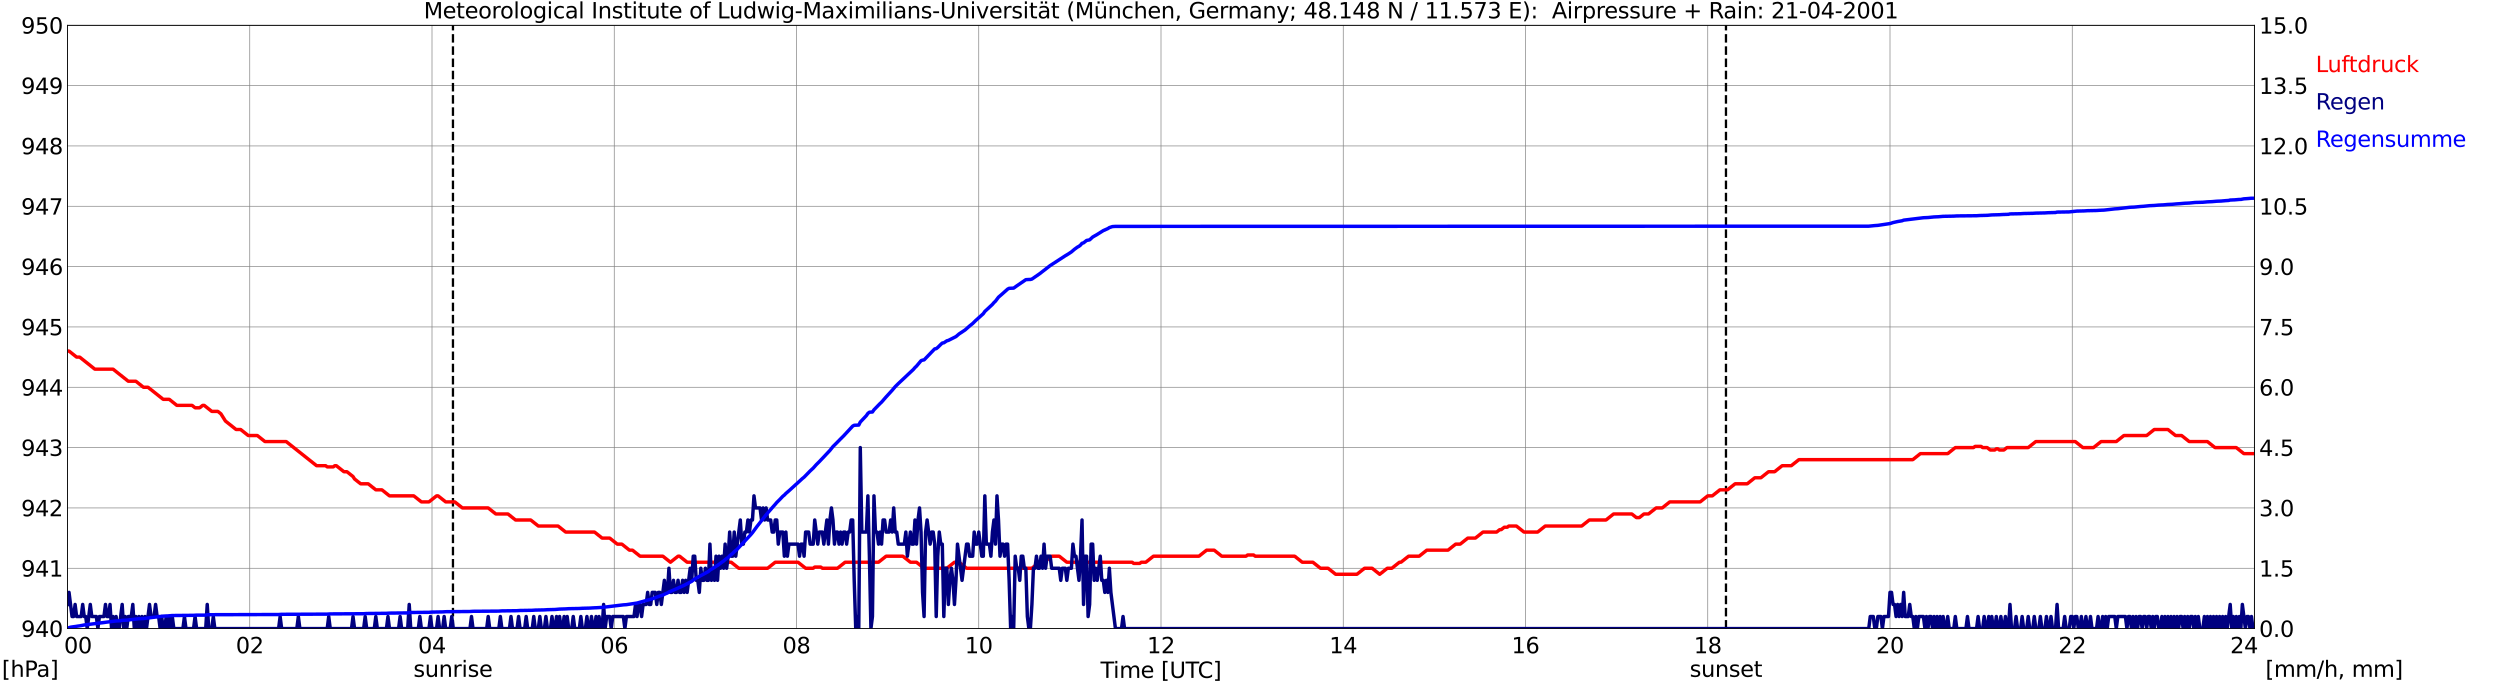 <?xml version="1.0" encoding="utf-8" standalone="no"?>
<!DOCTYPE svg PUBLIC "-//W3C//DTD SVG 1.1//EN"
  "http://www.w3.org/Graphics/SVG/1.1/DTD/svg11.dtd">
<svg xmlns:xlink="http://www.w3.org/1999/xlink" width="1085.4pt" height="296.64pt" viewBox="0 0 1085.4 296.64" xmlns="http://www.w3.org/2000/svg" version="1.1">
 <defs>
  <style type="text/css">*{stroke-linejoin: round; stroke-linecap: butt}</style>
 </defs>
 <g id="figure_1">
  <g id="patch_1">
   <path d="M 0 296.64 
L 1085.4 296.64 
L 1085.4 0 
L 0 0 
z
" style="fill: #ffffff"/>
  </g>
  <g id="axes_1">
   <g id="patch_2">
    <path d="M 29.306 272.909 
L 978.814 272.909 
L 978.814 10.976 
L 29.306 10.976 
z
" style="fill: #ffffff"/>
   </g>
   <g id="patch_3">
    <path d="M 978.814 272.909 
L 978.814 272.909 
L 978.814 10.976 
L 978.814 10.976 
z
" clip-path="url(#p83133e1b3a)" style="fill: #d3d3d3; opacity: 0.25; stroke: #d3d3d3; stroke-linejoin: miter"/>
   </g>
   <g id="matplotlib.axis_1">
    <g id="xtick_1">
     <g id="line2d_1">
      <path d="M 29.306 272.909 
L 29.306 10.976 
" clip-path="url(#p83133e1b3a)" style="fill: none; stroke: #808080; stroke-width: 0.3; stroke-linecap: square"/>
     </g>
     <g id="line2d_2"/>
     <g id="text_1">
      <!--    00 -->
      <g transform="translate(18.733 283.627) scale(0.095 -0.095)">
       <defs>
        <path id="DejaVuSans-20" transform="scale(0.016)"/>
        <path id="DejaVuSans-30" d="M 2034 4250 
Q 1547 4250 1301 3770 
Q 1056 3291 1056 2328 
Q 1056 1369 1301 889 
Q 1547 409 2034 409 
Q 2525 409 2770 889 
Q 3016 1369 3016 2328 
Q 3016 3291 2770 3770 
Q 2525 4250 2034 4250 
z
M 2034 4750 
Q 2819 4750 3233 4129 
Q 3647 3509 3647 2328 
Q 3647 1150 3233 529 
Q 2819 -91 2034 -91 
Q 1250 -91 836 529 
Q 422 1150 422 2328 
Q 422 3509 836 4129 
Q 1250 4750 2034 4750 
z
" transform="scale(0.016)"/>
       </defs>
       <use xlink:href="#DejaVuSans-20"/>
       <use xlink:href="#DejaVuSans-20" transform="translate(31.787 0)"/>
       <use xlink:href="#DejaVuSans-20" transform="translate(63.574 0)"/>
       <use xlink:href="#DejaVuSans-30" transform="translate(95.361 0)"/>
       <use xlink:href="#DejaVuSans-30" transform="translate(158.984 0)"/>
      </g>
     </g>
    </g>
    <g id="xtick_2">
     <g id="line2d_3">
      <path d="M 108.431 272.909 
L 108.431 10.976 
" clip-path="url(#p83133e1b3a)" style="fill: none; stroke: #808080; stroke-width: 0.3; stroke-linecap: square"/>
     </g>
     <g id="line2d_4"/>
     <g id="text_2">
      <!-- 02 -->
      <g transform="translate(102.387 283.627) scale(0.095 -0.095)">
       <defs>
        <path id="DejaVuSans-32" d="M 1228 531 
L 3431 531 
L 3431 0 
L 469 0 
L 469 531 
Q 828 903 1448 1529 
Q 2069 2156 2228 2338 
Q 2531 2678 2651 2914 
Q 2772 3150 2772 3378 
Q 2772 3750 2511 3984 
Q 2250 4219 1831 4219 
Q 1534 4219 1204 4116 
Q 875 4013 500 3803 
L 500 4441 
Q 881 4594 1212 4672 
Q 1544 4750 1819 4750 
Q 2544 4750 2975 4387 
Q 3406 4025 3406 3419 
Q 3406 3131 3298 2873 
Q 3191 2616 2906 2266 
Q 2828 2175 2409 1742 
Q 1991 1309 1228 531 
z
" transform="scale(0.016)"/>
       </defs>
       <use xlink:href="#DejaVuSans-30"/>
       <use xlink:href="#DejaVuSans-32" transform="translate(63.623 0)"/>
      </g>
     </g>
    </g>
    <g id="xtick_3">
     <g id="line2d_5">
      <path d="M 187.557 272.909 
L 187.557 10.976 
" clip-path="url(#p83133e1b3a)" style="fill: none; stroke: #808080; stroke-width: 0.3; stroke-linecap: square"/>
     </g>
     <g id="line2d_6"/>
     <g id="text_3">
      <!-- 04 -->
      <g transform="translate(181.513 283.627) scale(0.095 -0.095)">
       <defs>
        <path id="DejaVuSans-34" d="M 2419 4116 
L 825 1625 
L 2419 1625 
L 2419 4116 
z
M 2253 4666 
L 3047 4666 
L 3047 1625 
L 3713 1625 
L 3713 1100 
L 3047 1100 
L 3047 0 
L 2419 0 
L 2419 1100 
L 313 1100 
L 313 1709 
L 2253 4666 
z
" transform="scale(0.016)"/>
       </defs>
       <use xlink:href="#DejaVuSans-30"/>
       <use xlink:href="#DejaVuSans-34" transform="translate(63.623 0)"/>
      </g>
     </g>
    </g>
    <g id="xtick_4">
     <g id="line2d_7">
      <path d="M 266.683 272.909 
L 266.683 10.976 
" clip-path="url(#p83133e1b3a)" style="fill: none; stroke: #808080; stroke-width: 0.3; stroke-linecap: square"/>
     </g>
     <g id="line2d_8"/>
     <g id="text_4">
      <!-- 06 -->
      <g transform="translate(260.638 283.627) scale(0.095 -0.095)">
       <defs>
        <path id="DejaVuSans-36" d="M 2113 2584 
Q 1688 2584 1439 2293 
Q 1191 2003 1191 1497 
Q 1191 994 1439 701 
Q 1688 409 2113 409 
Q 2538 409 2786 701 
Q 3034 994 3034 1497 
Q 3034 2003 2786 2293 
Q 2538 2584 2113 2584 
z
M 3366 4563 
L 3366 3988 
Q 3128 4100 2886 4159 
Q 2644 4219 2406 4219 
Q 1781 4219 1451 3797 
Q 1122 3375 1075 2522 
Q 1259 2794 1537 2939 
Q 1816 3084 2150 3084 
Q 2853 3084 3261 2657 
Q 3669 2231 3669 1497 
Q 3669 778 3244 343 
Q 2819 -91 2113 -91 
Q 1303 -91 875 529 
Q 447 1150 447 2328 
Q 447 3434 972 4092 
Q 1497 4750 2381 4750 
Q 2619 4750 2861 4703 
Q 3103 4656 3366 4563 
z
" transform="scale(0.016)"/>
       </defs>
       <use xlink:href="#DejaVuSans-30"/>
       <use xlink:href="#DejaVuSans-36" transform="translate(63.623 0)"/>
      </g>
     </g>
    </g>
    <g id="xtick_5">
     <g id="line2d_9">
      <path d="M 345.808 272.909 
L 345.808 10.976 
" clip-path="url(#p83133e1b3a)" style="fill: none; stroke: #808080; stroke-width: 0.3; stroke-linecap: square"/>
     </g>
     <g id="line2d_10"/>
     <g id="text_5">
      <!-- 08 -->
      <g transform="translate(339.764 283.627) scale(0.095 -0.095)">
       <defs>
        <path id="DejaVuSans-38" d="M 2034 2216 
Q 1584 2216 1326 1975 
Q 1069 1734 1069 1313 
Q 1069 891 1326 650 
Q 1584 409 2034 409 
Q 2484 409 2743 651 
Q 3003 894 3003 1313 
Q 3003 1734 2745 1975 
Q 2488 2216 2034 2216 
z
M 1403 2484 
Q 997 2584 770 2862 
Q 544 3141 544 3541 
Q 544 4100 942 4425 
Q 1341 4750 2034 4750 
Q 2731 4750 3128 4425 
Q 3525 4100 3525 3541 
Q 3525 3141 3298 2862 
Q 3072 2584 2669 2484 
Q 3125 2378 3379 2068 
Q 3634 1759 3634 1313 
Q 3634 634 3220 271 
Q 2806 -91 2034 -91 
Q 1263 -91 848 271 
Q 434 634 434 1313 
Q 434 1759 690 2068 
Q 947 2378 1403 2484 
z
M 1172 3481 
Q 1172 3119 1398 2916 
Q 1625 2713 2034 2713 
Q 2441 2713 2670 2916 
Q 2900 3119 2900 3481 
Q 2900 3844 2670 4047 
Q 2441 4250 2034 4250 
Q 1625 4250 1398 4047 
Q 1172 3844 1172 3481 
z
" transform="scale(0.016)"/>
       </defs>
       <use xlink:href="#DejaVuSans-30"/>
       <use xlink:href="#DejaVuSans-38" transform="translate(63.623 0)"/>
      </g>
     </g>
    </g>
    <g id="xtick_6">
     <g id="line2d_11">
      <path d="M 424.934 272.909 
L 424.934 10.976 
" clip-path="url(#p83133e1b3a)" style="fill: none; stroke: #808080; stroke-width: 0.3; stroke-linecap: square"/>
     </g>
     <g id="line2d_12"/>
     <g id="text_6">
      <!-- 10 -->
      <g transform="translate(418.89 283.627) scale(0.095 -0.095)">
       <defs>
        <path id="DejaVuSans-31" d="M 794 531 
L 1825 531 
L 1825 4091 
L 703 3866 
L 703 4441 
L 1819 4666 
L 2450 4666 
L 2450 531 
L 3481 531 
L 3481 0 
L 794 0 
L 794 531 
z
" transform="scale(0.016)"/>
       </defs>
       <use xlink:href="#DejaVuSans-31"/>
       <use xlink:href="#DejaVuSans-30" transform="translate(63.623 0)"/>
      </g>
     </g>
    </g>
    <g id="xtick_7">
     <g id="line2d_13">
      <path d="M 504.06 272.909 
L 504.06 10.976 
" clip-path="url(#p83133e1b3a)" style="fill: none; stroke: #808080; stroke-width: 0.3; stroke-linecap: square"/>
     </g>
     <g id="line2d_14"/>
     <g id="text_7">
      <!-- 12 -->
      <g transform="translate(498.015 283.627) scale(0.095 -0.095)">
       <use xlink:href="#DejaVuSans-31"/>
       <use xlink:href="#DejaVuSans-32" transform="translate(63.623 0)"/>
      </g>
     </g>
    </g>
    <g id="xtick_8">
     <g id="line2d_15">
      <path d="M 583.185 272.909 
L 583.185 10.976 
" clip-path="url(#p83133e1b3a)" style="fill: none; stroke: #808080; stroke-width: 0.3; stroke-linecap: square"/>
     </g>
     <g id="line2d_16"/>
     <g id="text_8">
      <!-- 14 -->
      <g transform="translate(577.141 283.627) scale(0.095 -0.095)">
       <use xlink:href="#DejaVuSans-31"/>
       <use xlink:href="#DejaVuSans-34" transform="translate(63.623 0)"/>
      </g>
     </g>
    </g>
    <g id="xtick_9">
     <g id="line2d_17">
      <path d="M 662.311 272.909 
L 662.311 10.976 
" clip-path="url(#p83133e1b3a)" style="fill: none; stroke: #808080; stroke-width: 0.3; stroke-linecap: square"/>
     </g>
     <g id="line2d_18"/>
     <g id="text_9">
      <!-- 16 -->
      <g transform="translate(656.267 283.627) scale(0.095 -0.095)">
       <use xlink:href="#DejaVuSans-31"/>
       <use xlink:href="#DejaVuSans-36" transform="translate(63.623 0)"/>
      </g>
     </g>
    </g>
    <g id="xtick_10">
     <g id="line2d_19">
      <path d="M 741.437 272.909 
L 741.437 10.976 
" clip-path="url(#p83133e1b3a)" style="fill: none; stroke: #808080; stroke-width: 0.3; stroke-linecap: square"/>
     </g>
     <g id="line2d_20"/>
     <g id="text_10">
      <!-- 18 -->
      <g transform="translate(735.392 283.627) scale(0.095 -0.095)">
       <use xlink:href="#DejaVuSans-31"/>
       <use xlink:href="#DejaVuSans-38" transform="translate(63.623 0)"/>
      </g>
     </g>
    </g>
    <g id="xtick_11">
     <g id="line2d_21">
      <path d="M 820.562 272.909 
L 820.562 10.976 
" clip-path="url(#p83133e1b3a)" style="fill: none; stroke: #808080; stroke-width: 0.3; stroke-linecap: square"/>
     </g>
     <g id="line2d_22"/>
     <g id="text_11">
      <!-- 20 -->
      <g transform="translate(814.518 283.627) scale(0.095 -0.095)">
       <use xlink:href="#DejaVuSans-32"/>
       <use xlink:href="#DejaVuSans-30" transform="translate(63.623 0)"/>
      </g>
     </g>
    </g>
    <g id="xtick_12">
     <g id="line2d_23">
      <path d="M 899.688 272.909 
L 899.688 10.976 
" clip-path="url(#p83133e1b3a)" style="fill: none; stroke: #808080; stroke-width: 0.3; stroke-linecap: square"/>
     </g>
     <g id="line2d_24"/>
     <g id="text_12">
      <!-- 22 -->
      <g transform="translate(893.644 283.627) scale(0.095 -0.095)">
       <use xlink:href="#DejaVuSans-32"/>
       <use xlink:href="#DejaVuSans-32" transform="translate(63.623 0)"/>
      </g>
     </g>
    </g>
    <g id="xtick_13">
     <g id="line2d_25">
      <path d="M 978.814 272.909 
L 978.814 10.976 
" clip-path="url(#p83133e1b3a)" style="fill: none; stroke: #808080; stroke-width: 0.3; stroke-linecap: square"/>
     </g>
     <g id="line2d_26"/>
     <g id="text_13">
      <!-- 24    -->
      <g transform="translate(968.241 283.627) scale(0.095 -0.095)">
       <use xlink:href="#DejaVuSans-32"/>
       <use xlink:href="#DejaVuSans-34" transform="translate(63.623 0)"/>
       <use xlink:href="#DejaVuSans-20" transform="translate(127.246 0)"/>
       <use xlink:href="#DejaVuSans-20" transform="translate(159.033 0)"/>
       <use xlink:href="#DejaVuSans-20" transform="translate(190.82 0)"/>
      </g>
     </g>
    </g>
    <g id="text_14">
     <!-- Time [UTC] -->
     <g transform="translate(477.806 294.322) scale(0.095 -0.095)">
      <defs>
       <path id="DejaVuSans-54" d="M -19 4666 
L 3928 4666 
L 3928 4134 
L 2272 4134 
L 2272 0 
L 1638 0 
L 1638 4134 
L -19 4134 
L -19 4666 
z
" transform="scale(0.016)"/>
       <path id="DejaVuSans-69" d="M 603 3500 
L 1178 3500 
L 1178 0 
L 603 0 
L 603 3500 
z
M 603 4863 
L 1178 4863 
L 1178 4134 
L 603 4134 
L 603 4863 
z
" transform="scale(0.016)"/>
       <path id="DejaVuSans-6d" d="M 3328 2828 
Q 3544 3216 3844 3400 
Q 4144 3584 4550 3584 
Q 5097 3584 5394 3201 
Q 5691 2819 5691 2113 
L 5691 0 
L 5113 0 
L 5113 2094 
Q 5113 2597 4934 2840 
Q 4756 3084 4391 3084 
Q 3944 3084 3684 2787 
Q 3425 2491 3425 1978 
L 3425 0 
L 2847 0 
L 2847 2094 
Q 2847 2600 2669 2842 
Q 2491 3084 2119 3084 
Q 1678 3084 1418 2786 
Q 1159 2488 1159 1978 
L 1159 0 
L 581 0 
L 581 3500 
L 1159 3500 
L 1159 2956 
Q 1356 3278 1631 3431 
Q 1906 3584 2284 3584 
Q 2666 3584 2933 3390 
Q 3200 3197 3328 2828 
z
" transform="scale(0.016)"/>
       <path id="DejaVuSans-65" d="M 3597 1894 
L 3597 1613 
L 953 1613 
Q 991 1019 1311 708 
Q 1631 397 2203 397 
Q 2534 397 2845 478 
Q 3156 559 3463 722 
L 3463 178 
Q 3153 47 2828 -22 
Q 2503 -91 2169 -91 
Q 1331 -91 842 396 
Q 353 884 353 1716 
Q 353 2575 817 3079 
Q 1281 3584 2069 3584 
Q 2775 3584 3186 3129 
Q 3597 2675 3597 1894 
z
M 3022 2063 
Q 3016 2534 2758 2815 
Q 2500 3097 2075 3097 
Q 1594 3097 1305 2825 
Q 1016 2553 972 2059 
L 3022 2063 
z
" transform="scale(0.016)"/>
       <path id="DejaVuSans-5b" d="M 550 4863 
L 1875 4863 
L 1875 4416 
L 1125 4416 
L 1125 -397 
L 1875 -397 
L 1875 -844 
L 550 -844 
L 550 4863 
z
" transform="scale(0.016)"/>
       <path id="DejaVuSans-55" d="M 556 4666 
L 1191 4666 
L 1191 1831 
Q 1191 1081 1462 751 
Q 1734 422 2344 422 
Q 2950 422 3222 751 
Q 3494 1081 3494 1831 
L 3494 4666 
L 4128 4666 
L 4128 1753 
Q 4128 841 3676 375 
Q 3225 -91 2344 -91 
Q 1459 -91 1007 375 
Q 556 841 556 1753 
L 556 4666 
z
" transform="scale(0.016)"/>
       <path id="DejaVuSans-43" d="M 4122 4306 
L 4122 3641 
Q 3803 3938 3442 4084 
Q 3081 4231 2675 4231 
Q 1875 4231 1450 3742 
Q 1025 3253 1025 2328 
Q 1025 1406 1450 917 
Q 1875 428 2675 428 
Q 3081 428 3442 575 
Q 3803 722 4122 1019 
L 4122 359 
Q 3791 134 3420 21 
Q 3050 -91 2638 -91 
Q 1578 -91 968 557 
Q 359 1206 359 2328 
Q 359 3453 968 4101 
Q 1578 4750 2638 4750 
Q 3056 4750 3426 4639 
Q 3797 4528 4122 4306 
z
" transform="scale(0.016)"/>
       <path id="DejaVuSans-5d" d="M 1947 4863 
L 1947 -844 
L 622 -844 
L 622 -397 
L 1369 -397 
L 1369 4416 
L 622 4416 
L 622 4863 
L 1947 4863 
z
" transform="scale(0.016)"/>
      </defs>
      <use xlink:href="#DejaVuSans-54"/>
      <use xlink:href="#DejaVuSans-69" transform="translate(57.959 0)"/>
      <use xlink:href="#DejaVuSans-6d" transform="translate(85.742 0)"/>
      <use xlink:href="#DejaVuSans-65" transform="translate(183.154 0)"/>
      <use xlink:href="#DejaVuSans-20" transform="translate(244.678 0)"/>
      <use xlink:href="#DejaVuSans-5b" transform="translate(276.465 0)"/>
      <use xlink:href="#DejaVuSans-55" transform="translate(315.479 0)"/>
      <use xlink:href="#DejaVuSans-54" transform="translate(388.672 0)"/>
      <use xlink:href="#DejaVuSans-43" transform="translate(443.881 0)"/>
      <use xlink:href="#DejaVuSans-5d" transform="translate(513.705 0)"/>
     </g>
    </g>
   </g>
   <g id="matplotlib.axis_2">
    <g id="ytick_1">
     <g id="line2d_27">
      <path d="M 29.306 272.909 
L 978.814 272.909 
" clip-path="url(#p83133e1b3a)" style="fill: none; stroke: #808080; stroke-width: 0.3; stroke-linecap: square"/>
     </g>
     <g id="line2d_28"/>
     <g id="text_15">
      <!-- 940 -->
      <g transform="translate(9.173 276.518) scale(0.095 -0.095)">
       <defs>
        <path id="DejaVuSans-39" d="M 703 97 
L 703 672 
Q 941 559 1184 500 
Q 1428 441 1663 441 
Q 2288 441 2617 861 
Q 2947 1281 2994 2138 
Q 2813 1869 2534 1725 
Q 2256 1581 1919 1581 
Q 1219 1581 811 2004 
Q 403 2428 403 3163 
Q 403 3881 828 4315 
Q 1253 4750 1959 4750 
Q 2769 4750 3195 4129 
Q 3622 3509 3622 2328 
Q 3622 1225 3098 567 
Q 2575 -91 1691 -91 
Q 1453 -91 1209 -44 
Q 966 3 703 97 
z
M 1959 2075 
Q 2384 2075 2632 2365 
Q 2881 2656 2881 3163 
Q 2881 3666 2632 3958 
Q 2384 4250 1959 4250 
Q 1534 4250 1286 3958 
Q 1038 3666 1038 3163 
Q 1038 2656 1286 2365 
Q 1534 2075 1959 2075 
z
" transform="scale(0.016)"/>
       </defs>
       <use xlink:href="#DejaVuSans-39"/>
       <use xlink:href="#DejaVuSans-34" transform="translate(63.623 0)"/>
       <use xlink:href="#DejaVuSans-30" transform="translate(127.246 0)"/>
      </g>
     </g>
    </g>
    <g id="ytick_2">
     <g id="line2d_29">
      <path d="M 29.306 246.715 
L 978.814 246.715 
" clip-path="url(#p83133e1b3a)" style="fill: none; stroke: #808080; stroke-width: 0.3; stroke-linecap: square"/>
     </g>
     <g id="line2d_30"/>
     <g id="text_16">
      <!-- 941 -->
      <g transform="translate(9.173 250.325) scale(0.095 -0.095)">
       <use xlink:href="#DejaVuSans-39"/>
       <use xlink:href="#DejaVuSans-34" transform="translate(63.623 0)"/>
       <use xlink:href="#DejaVuSans-31" transform="translate(127.246 0)"/>
      </g>
     </g>
    </g>
    <g id="ytick_3">
     <g id="line2d_31">
      <path d="M 29.306 220.522 
L 978.814 220.522 
" clip-path="url(#p83133e1b3a)" style="fill: none; stroke: #808080; stroke-width: 0.3; stroke-linecap: square"/>
     </g>
     <g id="line2d_32"/>
     <g id="text_17">
      <!-- 942 -->
      <g transform="translate(9.173 224.131) scale(0.095 -0.095)">
       <use xlink:href="#DejaVuSans-39"/>
       <use xlink:href="#DejaVuSans-34" transform="translate(63.623 0)"/>
       <use xlink:href="#DejaVuSans-32" transform="translate(127.246 0)"/>
      </g>
     </g>
    </g>
    <g id="ytick_4">
     <g id="line2d_33">
      <path d="M 29.306 194.329 
L 978.814 194.329 
" clip-path="url(#p83133e1b3a)" style="fill: none; stroke: #808080; stroke-width: 0.3; stroke-linecap: square"/>
     </g>
     <g id="line2d_34"/>
     <g id="text_18">
      <!-- 943 -->
      <g transform="translate(9.173 197.938) scale(0.095 -0.095)">
       <defs>
        <path id="DejaVuSans-33" d="M 2597 2516 
Q 3050 2419 3304 2112 
Q 3559 1806 3559 1356 
Q 3559 666 3084 287 
Q 2609 -91 1734 -91 
Q 1441 -91 1130 -33 
Q 819 25 488 141 
L 488 750 
Q 750 597 1062 519 
Q 1375 441 1716 441 
Q 2309 441 2620 675 
Q 2931 909 2931 1356 
Q 2931 1769 2642 2001 
Q 2353 2234 1838 2234 
L 1294 2234 
L 1294 2753 
L 1863 2753 
Q 2328 2753 2575 2939 
Q 2822 3125 2822 3475 
Q 2822 3834 2567 4026 
Q 2313 4219 1838 4219 
Q 1578 4219 1281 4162 
Q 984 4106 628 3988 
L 628 4550 
Q 988 4650 1302 4700 
Q 1616 4750 1894 4750 
Q 2613 4750 3031 4423 
Q 3450 4097 3450 3541 
Q 3450 3153 3228 2886 
Q 3006 2619 2597 2516 
z
" transform="scale(0.016)"/>
       </defs>
       <use xlink:href="#DejaVuSans-39"/>
       <use xlink:href="#DejaVuSans-34" transform="translate(63.623 0)"/>
       <use xlink:href="#DejaVuSans-33" transform="translate(127.246 0)"/>
      </g>
     </g>
    </g>
    <g id="ytick_5">
     <g id="line2d_35">
      <path d="M 29.306 168.136 
L 978.814 168.136 
" clip-path="url(#p83133e1b3a)" style="fill: none; stroke: #808080; stroke-width: 0.3; stroke-linecap: square"/>
     </g>
     <g id="line2d_36"/>
     <g id="text_19">
      <!-- 944 -->
      <g transform="translate(9.173 171.745) scale(0.095 -0.095)">
       <use xlink:href="#DejaVuSans-39"/>
       <use xlink:href="#DejaVuSans-34" transform="translate(63.623 0)"/>
       <use xlink:href="#DejaVuSans-34" transform="translate(127.246 0)"/>
      </g>
     </g>
    </g>
    <g id="ytick_6">
     <g id="line2d_37">
      <path d="M 29.306 141.942 
L 978.814 141.942 
" clip-path="url(#p83133e1b3a)" style="fill: none; stroke: #808080; stroke-width: 0.3; stroke-linecap: square"/>
     </g>
     <g id="line2d_38"/>
     <g id="text_20">
      <!-- 945 -->
      <g transform="translate(9.173 145.551) scale(0.095 -0.095)">
       <defs>
        <path id="DejaVuSans-35" d="M 691 4666 
L 3169 4666 
L 3169 4134 
L 1269 4134 
L 1269 2991 
Q 1406 3038 1543 3061 
Q 1681 3084 1819 3084 
Q 2600 3084 3056 2656 
Q 3513 2228 3513 1497 
Q 3513 744 3044 326 
Q 2575 -91 1722 -91 
Q 1428 -91 1123 -41 
Q 819 9 494 109 
L 494 744 
Q 775 591 1075 516 
Q 1375 441 1709 441 
Q 2250 441 2565 725 
Q 2881 1009 2881 1497 
Q 2881 1984 2565 2268 
Q 2250 2553 1709 2553 
Q 1456 2553 1204 2497 
Q 953 2441 691 2322 
L 691 4666 
z
" transform="scale(0.016)"/>
       </defs>
       <use xlink:href="#DejaVuSans-39"/>
       <use xlink:href="#DejaVuSans-34" transform="translate(63.623 0)"/>
       <use xlink:href="#DejaVuSans-35" transform="translate(127.246 0)"/>
      </g>
     </g>
    </g>
    <g id="ytick_7">
     <g id="line2d_39">
      <path d="M 29.306 115.749 
L 978.814 115.749 
" clip-path="url(#p83133e1b3a)" style="fill: none; stroke: #808080; stroke-width: 0.3; stroke-linecap: square"/>
     </g>
     <g id="line2d_40"/>
     <g id="text_21">
      <!-- 946 -->
      <g transform="translate(9.173 119.358) scale(0.095 -0.095)">
       <use xlink:href="#DejaVuSans-39"/>
       <use xlink:href="#DejaVuSans-34" transform="translate(63.623 0)"/>
       <use xlink:href="#DejaVuSans-36" transform="translate(127.246 0)"/>
      </g>
     </g>
    </g>
    <g id="ytick_8">
     <g id="line2d_41">
      <path d="M 29.306 89.556 
L 978.814 89.556 
" clip-path="url(#p83133e1b3a)" style="fill: none; stroke: #808080; stroke-width: 0.3; stroke-linecap: square"/>
     </g>
     <g id="line2d_42"/>
     <g id="text_22">
      <!-- 947 -->
      <g transform="translate(9.173 93.165) scale(0.095 -0.095)">
       <defs>
        <path id="DejaVuSans-37" d="M 525 4666 
L 3525 4666 
L 3525 4397 
L 1831 0 
L 1172 0 
L 2766 4134 
L 525 4134 
L 525 4666 
z
" transform="scale(0.016)"/>
       </defs>
       <use xlink:href="#DejaVuSans-39"/>
       <use xlink:href="#DejaVuSans-34" transform="translate(63.623 0)"/>
       <use xlink:href="#DejaVuSans-37" transform="translate(127.246 0)"/>
      </g>
     </g>
    </g>
    <g id="ytick_9">
     <g id="line2d_43">
      <path d="M 29.306 63.362 
L 978.814 63.362 
" clip-path="url(#p83133e1b3a)" style="fill: none; stroke: #808080; stroke-width: 0.3; stroke-linecap: square"/>
     </g>
     <g id="line2d_44"/>
     <g id="text_23">
      <!-- 948 -->
      <g transform="translate(9.173 66.972) scale(0.095 -0.095)">
       <use xlink:href="#DejaVuSans-39"/>
       <use xlink:href="#DejaVuSans-34" transform="translate(63.623 0)"/>
       <use xlink:href="#DejaVuSans-38" transform="translate(127.246 0)"/>
      </g>
     </g>
    </g>
    <g id="ytick_10">
     <g id="line2d_45">
      <path d="M 29.306 37.169 
L 978.814 37.169 
" clip-path="url(#p83133e1b3a)" style="fill: none; stroke: #808080; stroke-width: 0.3; stroke-linecap: square"/>
     </g>
     <g id="line2d_46"/>
     <g id="text_24">
      <!-- 949 -->
      <g transform="translate(9.173 40.778) scale(0.095 -0.095)">
       <use xlink:href="#DejaVuSans-39"/>
       <use xlink:href="#DejaVuSans-34" transform="translate(63.623 0)"/>
       <use xlink:href="#DejaVuSans-39" transform="translate(127.246 0)"/>
      </g>
     </g>
    </g>
    <g id="ytick_11">
     <g id="line2d_47">
      <path d="M 29.306 10.976 
L 978.814 10.976 
" clip-path="url(#p83133e1b3a)" style="fill: none; stroke: #808080; stroke-width: 0.3; stroke-linecap: square"/>
     </g>
     <g id="line2d_48"/>
     <g id="text_25">
      <!-- 950 -->
      <g transform="translate(9.173 14.585) scale(0.095 -0.095)">
       <use xlink:href="#DejaVuSans-39"/>
       <use xlink:href="#DejaVuSans-35" transform="translate(63.623 0)"/>
       <use xlink:href="#DejaVuSans-30" transform="translate(127.246 0)"/>
      </g>
     </g>
    </g>
   </g>
   <g id="line2d_49">
    <path d="M 196.657 272.909 
L 196.657 10.976 
" clip-path="url(#p83133e1b3a)" style="fill: none; stroke-dasharray: 3.7,1.6; stroke-dashoffset: 0; stroke: #000000"/>
   </g>
   <g id="line2d_50">
    <path d="M 749.349 272.909 
L 749.349 10.976 
" clip-path="url(#p83133e1b3a)" style="fill: none; stroke-dasharray: 3.7,1.6; stroke-dashoffset: 0; stroke: #000000"/>
   </g>
   <g id="line2d_51">
    <path d="M 29.306 152.42 
L 29.965 152.42 
L 33.262 155.039 
L 34.581 155.039 
L 41.175 160.278 
L 49.087 160.278 
L 55.681 165.516 
L 58.978 165.516 
L 62.275 168.136 
L 64.253 168.136 
L 70.847 173.374 
L 73.484 173.374 
L 76.781 175.994 
L 83.375 175.994 
L 84.694 177.041 
L 86.672 177.041 
L 87.991 175.994 
L 88.65 175.994 
L 91.947 178.613 
L 94.584 178.613 
L 95.903 179.661 
L 97.881 182.804 
L 102.497 186.471 
L 104.475 186.471 
L 107.772 189.09 
L 111.728 189.09 
L 115.025 191.71 
L 124.257 191.71 
L 137.444 202.187 
L 141.4 202.187 
L 142.06 202.711 
L 144.697 202.711 
L 145.357 202.187 
L 146.016 202.187 
L 149.313 204.806 
L 150.632 204.806 
L 153.269 206.902 
L 153.929 207.949 
L 156.566 210.045 
L 159.863 210.045 
L 163.16 212.664 
L 165.798 212.664 
L 169.094 215.284 
L 179.645 215.284 
L 182.941 217.903 
L 186.238 217.903 
L 189.535 215.284 
L 190.195 215.284 
L 193.492 217.903 
L 197.448 217.903 
L 200.745 220.522 
L 211.954 220.522 
L 215.251 223.142 
L 220.526 223.142 
L 223.823 225.761 
L 230.417 225.761 
L 233.714 228.38 
L 242.286 228.38 
L 245.583 231 
L 258.111 231 
L 261.408 233.619 
L 264.705 233.619 
L 268.002 236.238 
L 269.98 236.238 
L 273.277 238.857 
L 274.595 238.857 
L 277.892 241.477 
L 287.783 241.477 
L 291.08 244.096 
L 294.377 241.477 
L 295.036 241.477 
L 298.333 244.096 
L 317.455 244.096 
L 320.752 246.715 
L 333.28 246.715 
L 336.577 244.096 
L 346.468 244.096 
L 349.765 246.715 
L 353.062 246.715 
L 353.721 246.192 
L 356.359 246.192 
L 357.018 246.715 
L 363.612 246.715 
L 366.909 244.096 
L 381.415 244.096 
L 384.712 241.477 
L 391.965 241.477 
L 395.262 244.096 
L 397.899 244.096 
L 401.196 246.715 
L 411.087 246.715 
L 414.384 244.096 
L 416.362 244.096 
L 419.659 246.715 
L 448.012 246.715 
L 451.309 244.096 
L 453.287 244.096 
L 456.584 241.477 
L 459.881 241.477 
L 463.178 244.096 
L 491.532 244.096 
L 492.191 244.62 
L 494.828 244.62 
L 495.488 244.096 
L 497.466 244.096 
L 500.763 241.477 
L 520.544 241.477 
L 523.841 238.857 
L 527.138 238.857 
L 530.435 241.477 
L 540.985 241.477 
L 541.644 240.953 
L 544.282 240.953 
L 544.941 241.477 
L 562.085 241.477 
L 565.382 244.096 
L 569.998 244.096 
L 573.295 246.715 
L 576.592 246.715 
L 579.889 249.335 
L 589.12 249.335 
L 592.417 246.715 
L 595.714 246.715 
L 599.011 249.335 
L 602.307 246.715 
L 604.286 246.715 
L 607.582 244.096 
L 608.242 244.096 
L 611.539 241.477 
L 616.154 241.477 
L 619.451 238.857 
L 628.683 238.857 
L 631.98 236.238 
L 633.958 236.238 
L 637.255 233.619 
L 640.552 233.619 
L 643.848 231 
L 649.783 231 
L 651.102 229.952 
L 651.761 229.952 
L 653.08 228.904 
L 654.399 228.904 
L 655.058 228.38 
L 658.355 228.38 
L 661.652 231 
L 667.586 231 
L 670.883 228.38 
L 686.708 228.38 
L 690.005 225.761 
L 697.258 225.761 
L 700.555 223.142 
L 708.468 223.142 
L 710.446 224.713 
L 711.765 224.713 
L 713.743 223.142 
L 715.721 223.142 
L 719.018 220.522 
L 721.655 220.522 
L 724.952 217.903 
L 738.14 217.903 
L 741.437 215.284 
L 743.415 215.284 
L 746.712 212.664 
L 750.009 212.664 
L 753.306 210.045 
L 758.581 210.045 
L 761.878 207.426 
L 764.515 207.426 
L 767.812 204.806 
L 770.449 204.806 
L 773.746 202.187 
L 777.703 202.187 
L 781 199.568 
L 830.453 199.568 
L 833.75 196.948 
L 845.619 196.948 
L 848.916 194.329 
L 856.828 194.329 
L 857.488 193.805 
L 860.125 193.805 
L 860.785 194.329 
L 862.763 194.329 
L 864.082 195.377 
L 866.06 195.377 
L 866.719 194.853 
L 867.378 194.853 
L 868.038 195.377 
L 870.016 195.377 
L 871.335 194.329 
L 880.566 194.329 
L 883.863 191.71 
L 901.007 191.71 
L 904.304 194.329 
L 908.919 194.329 
L 912.216 191.71 
L 918.81 191.71 
L 922.107 189.09 
L 931.998 189.09 
L 935.295 186.471 
L 941.229 186.471 
L 944.526 189.09 
L 947.163 189.09 
L 950.46 191.71 
L 958.373 191.71 
L 961.67 194.329 
L 970.901 194.329 
L 974.198 196.948 
L 978.154 196.948 
L 978.154 196.948 
" clip-path="url(#p83133e1b3a)" style="fill: none; stroke: #ff0000; stroke-width: 1.5; stroke-linecap: square"/>
   </g>
   <g id="patch_4">
    <path d="M 29.306 272.909 
L 29.306 10.976 
" style="fill: none; stroke: #000000; stroke-width: 0.3; stroke-linejoin: miter; stroke-linecap: square"/>
   </g>
   <g id="patch_5">
    <path d="M 978.814 272.909 
L 978.814 10.976 
" style="fill: none; stroke: #000000; stroke-width: 0.3; stroke-linejoin: miter; stroke-linecap: square"/>
   </g>
   <g id="patch_6">
    <path d="M 29.306 272.909 
L 978.814 272.909 
" style="fill: none; stroke: #000000; stroke-width: 0.3; stroke-linejoin: miter; stroke-linecap: square"/>
   </g>
   <g id="patch_7">
    <path d="M 29.306 10.976 
L 978.814 10.976 
" style="fill: none; stroke: #000000; stroke-width: 0.3; stroke-linejoin: miter; stroke-linecap: square"/>
   </g>
   <g id="text_26">
    <!-- sunrise -->
    <g transform="translate(179.492 293.863) scale(0.095 -0.095)">
     <defs>
      <path id="DejaVuSans-73" d="M 2834 3397 
L 2834 2853 
Q 2591 2978 2328 3040 
Q 2066 3103 1784 3103 
Q 1356 3103 1142 2972 
Q 928 2841 928 2578 
Q 928 2378 1081 2264 
Q 1234 2150 1697 2047 
L 1894 2003 
Q 2506 1872 2764 1633 
Q 3022 1394 3022 966 
Q 3022 478 2636 193 
Q 2250 -91 1575 -91 
Q 1294 -91 989 -36 
Q 684 19 347 128 
L 347 722 
Q 666 556 975 473 
Q 1284 391 1588 391 
Q 1994 391 2212 530 
Q 2431 669 2431 922 
Q 2431 1156 2273 1281 
Q 2116 1406 1581 1522 
L 1381 1569 
Q 847 1681 609 1914 
Q 372 2147 372 2553 
Q 372 3047 722 3315 
Q 1072 3584 1716 3584 
Q 2034 3584 2315 3537 
Q 2597 3491 2834 3397 
z
" transform="scale(0.016)"/>
      <path id="DejaVuSans-75" d="M 544 1381 
L 544 3500 
L 1119 3500 
L 1119 1403 
Q 1119 906 1312 657 
Q 1506 409 1894 409 
Q 2359 409 2629 706 
Q 2900 1003 2900 1516 
L 2900 3500 
L 3475 3500 
L 3475 0 
L 2900 0 
L 2900 538 
Q 2691 219 2414 64 
Q 2138 -91 1772 -91 
Q 1169 -91 856 284 
Q 544 659 544 1381 
z
M 1991 3584 
L 1991 3584 
z
" transform="scale(0.016)"/>
      <path id="DejaVuSans-6e" d="M 3513 2113 
L 3513 0 
L 2938 0 
L 2938 2094 
Q 2938 2591 2744 2837 
Q 2550 3084 2163 3084 
Q 1697 3084 1428 2787 
Q 1159 2491 1159 1978 
L 1159 0 
L 581 0 
L 581 3500 
L 1159 3500 
L 1159 2956 
Q 1366 3272 1645 3428 
Q 1925 3584 2291 3584 
Q 2894 3584 3203 3211 
Q 3513 2838 3513 2113 
z
" transform="scale(0.016)"/>
      <path id="DejaVuSans-72" d="M 2631 2963 
Q 2534 3019 2420 3045 
Q 2306 3072 2169 3072 
Q 1681 3072 1420 2755 
Q 1159 2438 1159 1844 
L 1159 0 
L 581 0 
L 581 3500 
L 1159 3500 
L 1159 2956 
Q 1341 3275 1631 3429 
Q 1922 3584 2338 3584 
Q 2397 3584 2469 3576 
Q 2541 3569 2628 3553 
L 2631 2963 
z
" transform="scale(0.016)"/>
     </defs>
     <use xlink:href="#DejaVuSans-73"/>
     <use xlink:href="#DejaVuSans-75" transform="translate(52.1 0)"/>
     <use xlink:href="#DejaVuSans-6e" transform="translate(115.479 0)"/>
     <use xlink:href="#DejaVuSans-72" transform="translate(178.857 0)"/>
     <use xlink:href="#DejaVuSans-69" transform="translate(219.971 0)"/>
     <use xlink:href="#DejaVuSans-73" transform="translate(247.754 0)"/>
     <use xlink:href="#DejaVuSans-65" transform="translate(299.854 0)"/>
    </g>
   </g>
   <g id="text_27">
    <!-- sunset -->
    <g transform="translate(733.595 293.863) scale(0.095 -0.095)">
     <defs>
      <path id="DejaVuSans-74" d="M 1172 4494 
L 1172 3500 
L 2356 3500 
L 2356 3053 
L 1172 3053 
L 1172 1153 
Q 1172 725 1289 603 
Q 1406 481 1766 481 
L 2356 481 
L 2356 0 
L 1766 0 
Q 1100 0 847 248 
Q 594 497 594 1153 
L 594 3053 
L 172 3053 
L 172 3500 
L 594 3500 
L 594 4494 
L 1172 4494 
z
" transform="scale(0.016)"/>
     </defs>
     <use xlink:href="#DejaVuSans-73"/>
     <use xlink:href="#DejaVuSans-75" transform="translate(52.1 0)"/>
     <use xlink:href="#DejaVuSans-6e" transform="translate(115.479 0)"/>
     <use xlink:href="#DejaVuSans-73" transform="translate(178.857 0)"/>
     <use xlink:href="#DejaVuSans-65" transform="translate(230.957 0)"/>
     <use xlink:href="#DejaVuSans-74" transform="translate(292.48 0)"/>
    </g>
   </g>
   <g id="text_28">
    <!-- [hPa] -->
    <g transform="translate(0.821 293.863) scale(0.095 -0.095)">
     <defs>
      <path id="DejaVuSans-68" d="M 3513 2113 
L 3513 0 
L 2938 0 
L 2938 2094 
Q 2938 2591 2744 2837 
Q 2550 3084 2163 3084 
Q 1697 3084 1428 2787 
Q 1159 2491 1159 1978 
L 1159 0 
L 581 0 
L 581 4863 
L 1159 4863 
L 1159 2956 
Q 1366 3272 1645 3428 
Q 1925 3584 2291 3584 
Q 2894 3584 3203 3211 
Q 3513 2838 3513 2113 
z
" transform="scale(0.016)"/>
      <path id="DejaVuSans-50" d="M 1259 4147 
L 1259 2394 
L 2053 2394 
Q 2494 2394 2734 2622 
Q 2975 2850 2975 3272 
Q 2975 3691 2734 3919 
Q 2494 4147 2053 4147 
L 1259 4147 
z
M 628 4666 
L 2053 4666 
Q 2838 4666 3239 4311 
Q 3641 3956 3641 3272 
Q 3641 2581 3239 2228 
Q 2838 1875 2053 1875 
L 1259 1875 
L 1259 0 
L 628 0 
L 628 4666 
z
" transform="scale(0.016)"/>
      <path id="DejaVuSans-61" d="M 2194 1759 
Q 1497 1759 1228 1600 
Q 959 1441 959 1056 
Q 959 750 1161 570 
Q 1363 391 1709 391 
Q 2188 391 2477 730 
Q 2766 1069 2766 1631 
L 2766 1759 
L 2194 1759 
z
M 3341 1997 
L 3341 0 
L 2766 0 
L 2766 531 
Q 2569 213 2275 61 
Q 1981 -91 1556 -91 
Q 1019 -91 701 211 
Q 384 513 384 1019 
Q 384 1609 779 1909 
Q 1175 2209 1959 2209 
L 2766 2209 
L 2766 2266 
Q 2766 2663 2505 2880 
Q 2244 3097 1772 3097 
Q 1472 3097 1187 3025 
Q 903 2953 641 2809 
L 641 3341 
Q 956 3463 1253 3523 
Q 1550 3584 1831 3584 
Q 2591 3584 2966 3190 
Q 3341 2797 3341 1997 
z
" transform="scale(0.016)"/>
     </defs>
     <use xlink:href="#DejaVuSans-5b"/>
     <use xlink:href="#DejaVuSans-68" transform="translate(39.014 0)"/>
     <use xlink:href="#DejaVuSans-50" transform="translate(102.393 0)"/>
     <use xlink:href="#DejaVuSans-61" transform="translate(158.195 0)"/>
     <use xlink:href="#DejaVuSans-5d" transform="translate(219.475 0)"/>
    </g>
   </g>
   <g id="text_29">
    <!-- Luftdruck -->
    <g style="fill: #ff0000" transform="translate(1005.4 31.291) scale(0.095 -0.095)">
     <defs>
      <path id="DejaVuSans-4c" d="M 628 4666 
L 1259 4666 
L 1259 531 
L 3531 531 
L 3531 0 
L 628 0 
L 628 4666 
z
" transform="scale(0.016)"/>
      <path id="DejaVuSans-66" d="M 2375 4863 
L 2375 4384 
L 1825 4384 
Q 1516 4384 1395 4259 
Q 1275 4134 1275 3809 
L 1275 3500 
L 2222 3500 
L 2222 3053 
L 1275 3053 
L 1275 0 
L 697 0 
L 697 3053 
L 147 3053 
L 147 3500 
L 697 3500 
L 697 3744 
Q 697 4328 969 4595 
Q 1241 4863 1831 4863 
L 2375 4863 
z
" transform="scale(0.016)"/>
      <path id="DejaVuSans-64" d="M 2906 2969 
L 2906 4863 
L 3481 4863 
L 3481 0 
L 2906 0 
L 2906 525 
Q 2725 213 2448 61 
Q 2172 -91 1784 -91 
Q 1150 -91 751 415 
Q 353 922 353 1747 
Q 353 2572 751 3078 
Q 1150 3584 1784 3584 
Q 2172 3584 2448 3432 
Q 2725 3281 2906 2969 
z
M 947 1747 
Q 947 1113 1208 752 
Q 1469 391 1925 391 
Q 2381 391 2643 752 
Q 2906 1113 2906 1747 
Q 2906 2381 2643 2742 
Q 2381 3103 1925 3103 
Q 1469 3103 1208 2742 
Q 947 2381 947 1747 
z
" transform="scale(0.016)"/>
      <path id="DejaVuSans-63" d="M 3122 3366 
L 3122 2828 
Q 2878 2963 2633 3030 
Q 2388 3097 2138 3097 
Q 1578 3097 1268 2742 
Q 959 2388 959 1747 
Q 959 1106 1268 751 
Q 1578 397 2138 397 
Q 2388 397 2633 464 
Q 2878 531 3122 666 
L 3122 134 
Q 2881 22 2623 -34 
Q 2366 -91 2075 -91 
Q 1284 -91 818 406 
Q 353 903 353 1747 
Q 353 2603 823 3093 
Q 1294 3584 2113 3584 
Q 2378 3584 2631 3529 
Q 2884 3475 3122 3366 
z
" transform="scale(0.016)"/>
      <path id="DejaVuSans-6b" d="M 581 4863 
L 1159 4863 
L 1159 1991 
L 2875 3500 
L 3609 3500 
L 1753 1863 
L 3688 0 
L 2938 0 
L 1159 1709 
L 1159 0 
L 581 0 
L 581 4863 
z
" transform="scale(0.016)"/>
     </defs>
     <use xlink:href="#DejaVuSans-4c"/>
     <use xlink:href="#DejaVuSans-75" transform="translate(53.963 0)"/>
     <use xlink:href="#DejaVuSans-66" transform="translate(117.342 0)"/>
     <use xlink:href="#DejaVuSans-74" transform="translate(150.797 0)"/>
     <use xlink:href="#DejaVuSans-64" transform="translate(190.006 0)"/>
     <use xlink:href="#DejaVuSans-72" transform="translate(253.482 0)"/>
     <use xlink:href="#DejaVuSans-75" transform="translate(294.596 0)"/>
     <use xlink:href="#DejaVuSans-63" transform="translate(357.975 0)"/>
     <use xlink:href="#DejaVuSans-6b" transform="translate(412.955 0)"/>
    </g>
   </g>
   <g id="text_30">
    <!-- Regen -->
    <g style="fill: #000080" transform="translate(1005.4 47.531) scale(0.095 -0.095)">
     <defs>
      <path id="DejaVuSans-52" d="M 2841 2188 
Q 3044 2119 3236 1894 
Q 3428 1669 3622 1275 
L 4263 0 
L 3584 0 
L 2988 1197 
Q 2756 1666 2539 1819 
Q 2322 1972 1947 1972 
L 1259 1972 
L 1259 0 
L 628 0 
L 628 4666 
L 2053 4666 
Q 2853 4666 3247 4331 
Q 3641 3997 3641 3322 
Q 3641 2881 3436 2590 
Q 3231 2300 2841 2188 
z
M 1259 4147 
L 1259 2491 
L 2053 2491 
Q 2509 2491 2742 2702 
Q 2975 2913 2975 3322 
Q 2975 3731 2742 3939 
Q 2509 4147 2053 4147 
L 1259 4147 
z
" transform="scale(0.016)"/>
      <path id="DejaVuSans-67" d="M 2906 1791 
Q 2906 2416 2648 2759 
Q 2391 3103 1925 3103 
Q 1463 3103 1205 2759 
Q 947 2416 947 1791 
Q 947 1169 1205 825 
Q 1463 481 1925 481 
Q 2391 481 2648 825 
Q 2906 1169 2906 1791 
z
M 3481 434 
Q 3481 -459 3084 -895 
Q 2688 -1331 1869 -1331 
Q 1566 -1331 1297 -1286 
Q 1028 -1241 775 -1147 
L 775 -588 
Q 1028 -725 1275 -790 
Q 1522 -856 1778 -856 
Q 2344 -856 2625 -561 
Q 2906 -266 2906 331 
L 2906 616 
Q 2728 306 2450 153 
Q 2172 0 1784 0 
Q 1141 0 747 490 
Q 353 981 353 1791 
Q 353 2603 747 3093 
Q 1141 3584 1784 3584 
Q 2172 3584 2450 3431 
Q 2728 3278 2906 2969 
L 2906 3500 
L 3481 3500 
L 3481 434 
z
" transform="scale(0.016)"/>
     </defs>
     <use xlink:href="#DejaVuSans-52"/>
     <use xlink:href="#DejaVuSans-65" transform="translate(64.982 0)"/>
     <use xlink:href="#DejaVuSans-67" transform="translate(126.506 0)"/>
     <use xlink:href="#DejaVuSans-65" transform="translate(189.982 0)"/>
     <use xlink:href="#DejaVuSans-6e" transform="translate(251.506 0)"/>
    </g>
   </g>
   <g id="text_31">
    <!-- Regensumme -->
    <g style="fill: #0000ff" transform="translate(1005.4 63.771) scale(0.095 -0.095)">
     <use xlink:href="#DejaVuSans-52"/>
     <use xlink:href="#DejaVuSans-65" transform="translate(64.982 0)"/>
     <use xlink:href="#DejaVuSans-67" transform="translate(126.506 0)"/>
     <use xlink:href="#DejaVuSans-65" transform="translate(189.982 0)"/>
     <use xlink:href="#DejaVuSans-6e" transform="translate(251.506 0)"/>
     <use xlink:href="#DejaVuSans-73" transform="translate(314.885 0)"/>
     <use xlink:href="#DejaVuSans-75" transform="translate(366.984 0)"/>
     <use xlink:href="#DejaVuSans-6d" transform="translate(430.363 0)"/>
     <use xlink:href="#DejaVuSans-6d" transform="translate(527.775 0)"/>
     <use xlink:href="#DejaVuSans-65" transform="translate(625.188 0)"/>
    </g>
   </g>
   <g id="text_32">
    <!-- Meteorological Institute of Ludwig-Maximilians-Universität (München, Germany; 48.148 N / 11.573 E):  Airpressure + Rain: 21-04-2001 -->
    <g transform="translate(183.991 7.976) scale(0.095 -0.095)">
     <defs>
      <path id="DejaVuSans-4d" d="M 628 4666 
L 1569 4666 
L 2759 1491 
L 3956 4666 
L 4897 4666 
L 4897 0 
L 4281 0 
L 4281 4097 
L 3078 897 
L 2444 897 
L 1241 4097 
L 1241 0 
L 628 0 
L 628 4666 
z
" transform="scale(0.016)"/>
      <path id="DejaVuSans-6f" d="M 1959 3097 
Q 1497 3097 1228 2736 
Q 959 2375 959 1747 
Q 959 1119 1226 758 
Q 1494 397 1959 397 
Q 2419 397 2687 759 
Q 2956 1122 2956 1747 
Q 2956 2369 2687 2733 
Q 2419 3097 1959 3097 
z
M 1959 3584 
Q 2709 3584 3137 3096 
Q 3566 2609 3566 1747 
Q 3566 888 3137 398 
Q 2709 -91 1959 -91 
Q 1206 -91 779 398 
Q 353 888 353 1747 
Q 353 2609 779 3096 
Q 1206 3584 1959 3584 
z
" transform="scale(0.016)"/>
      <path id="DejaVuSans-6c" d="M 603 4863 
L 1178 4863 
L 1178 0 
L 603 0 
L 603 4863 
z
" transform="scale(0.016)"/>
      <path id="DejaVuSans-49" d="M 628 4666 
L 1259 4666 
L 1259 0 
L 628 0 
L 628 4666 
z
" transform="scale(0.016)"/>
      <path id="DejaVuSans-77" d="M 269 3500 
L 844 3500 
L 1563 769 
L 2278 3500 
L 2956 3500 
L 3675 769 
L 4391 3500 
L 4966 3500 
L 4050 0 
L 3372 0 
L 2619 2869 
L 1863 0 
L 1184 0 
L 269 3500 
z
" transform="scale(0.016)"/>
      <path id="DejaVuSans-2d" d="M 313 2009 
L 1997 2009 
L 1997 1497 
L 313 1497 
L 313 2009 
z
" transform="scale(0.016)"/>
      <path id="DejaVuSans-78" d="M 3513 3500 
L 2247 1797 
L 3578 0 
L 2900 0 
L 1881 1375 
L 863 0 
L 184 0 
L 1544 1831 
L 300 3500 
L 978 3500 
L 1906 2253 
L 2834 3500 
L 3513 3500 
z
" transform="scale(0.016)"/>
      <path id="DejaVuSans-76" d="M 191 3500 
L 800 3500 
L 1894 563 
L 2988 3500 
L 3597 3500 
L 2284 0 
L 1503 0 
L 191 3500 
z
" transform="scale(0.016)"/>
      <path id="DejaVuSans-e4" d="M 2194 1759 
Q 1497 1759 1228 1600 
Q 959 1441 959 1056 
Q 959 750 1161 570 
Q 1363 391 1709 391 
Q 2188 391 2477 730 
Q 2766 1069 2766 1631 
L 2766 1759 
L 2194 1759 
z
M 3341 1997 
L 3341 0 
L 2766 0 
L 2766 531 
Q 2569 213 2275 61 
Q 1981 -91 1556 -91 
Q 1019 -91 701 211 
Q 384 513 384 1019 
Q 384 1609 779 1909 
Q 1175 2209 1959 2209 
L 2766 2209 
L 2766 2266 
Q 2766 2663 2505 2880 
Q 2244 3097 1772 3097 
Q 1472 3097 1187 3025 
Q 903 2953 641 2809 
L 641 3341 
Q 956 3463 1253 3523 
Q 1550 3584 1831 3584 
Q 2591 3584 2966 3190 
Q 3341 2797 3341 1997 
z
M 2150 4850 
L 2784 4850 
L 2784 4219 
L 2150 4219 
L 2150 4850 
z
M 928 4850 
L 1562 4850 
L 1562 4219 
L 928 4219 
L 928 4850 
z
" transform="scale(0.016)"/>
      <path id="DejaVuSans-28" d="M 1984 4856 
Q 1566 4138 1362 3434 
Q 1159 2731 1159 2009 
Q 1159 1288 1364 580 
Q 1569 -128 1984 -844 
L 1484 -844 
Q 1016 -109 783 600 
Q 550 1309 550 2009 
Q 550 2706 781 3412 
Q 1013 4119 1484 4856 
L 1984 4856 
z
" transform="scale(0.016)"/>
      <path id="DejaVuSans-fc" d="M 544 1381 
L 544 3500 
L 1119 3500 
L 1119 1403 
Q 1119 906 1312 657 
Q 1506 409 1894 409 
Q 2359 409 2629 706 
Q 2900 1003 2900 1516 
L 2900 3500 
L 3475 3500 
L 3475 0 
L 2900 0 
L 2900 538 
Q 2691 219 2414 64 
Q 2138 -91 1772 -91 
Q 1169 -91 856 284 
Q 544 659 544 1381 
z
M 1991 3584 
L 1991 3584 
z
M 2278 4850 
L 2912 4850 
L 2912 4219 
L 2278 4219 
L 2278 4850 
z
M 1056 4850 
L 1690 4850 
L 1690 4219 
L 1056 4219 
L 1056 4850 
z
" transform="scale(0.016)"/>
      <path id="DejaVuSans-2c" d="M 750 794 
L 1409 794 
L 1409 256 
L 897 -744 
L 494 -744 
L 750 256 
L 750 794 
z
" transform="scale(0.016)"/>
      <path id="DejaVuSans-47" d="M 3809 666 
L 3809 1919 
L 2778 1919 
L 2778 2438 
L 4434 2438 
L 4434 434 
Q 4069 175 3628 42 
Q 3188 -91 2688 -91 
Q 1594 -91 976 548 
Q 359 1188 359 2328 
Q 359 3472 976 4111 
Q 1594 4750 2688 4750 
Q 3144 4750 3555 4637 
Q 3966 4525 4313 4306 
L 4313 3634 
Q 3963 3931 3569 4081 
Q 3175 4231 2741 4231 
Q 1884 4231 1454 3753 
Q 1025 3275 1025 2328 
Q 1025 1384 1454 906 
Q 1884 428 2741 428 
Q 3075 428 3337 486 
Q 3600 544 3809 666 
z
" transform="scale(0.016)"/>
      <path id="DejaVuSans-79" d="M 2059 -325 
Q 1816 -950 1584 -1140 
Q 1353 -1331 966 -1331 
L 506 -1331 
L 506 -850 
L 844 -850 
Q 1081 -850 1212 -737 
Q 1344 -625 1503 -206 
L 1606 56 
L 191 3500 
L 800 3500 
L 1894 763 
L 2988 3500 
L 3597 3500 
L 2059 -325 
z
" transform="scale(0.016)"/>
      <path id="DejaVuSans-3b" d="M 750 3309 
L 1409 3309 
L 1409 2516 
L 750 2516 
L 750 3309 
z
M 750 794 
L 1409 794 
L 1409 256 
L 897 -744 
L 494 -744 
L 750 256 
L 750 794 
z
" transform="scale(0.016)"/>
      <path id="DejaVuSans-2e" d="M 684 794 
L 1344 794 
L 1344 0 
L 684 0 
L 684 794 
z
" transform="scale(0.016)"/>
      <path id="DejaVuSans-4e" d="M 628 4666 
L 1478 4666 
L 3547 763 
L 3547 4666 
L 4159 4666 
L 4159 0 
L 3309 0 
L 1241 3903 
L 1241 0 
L 628 0 
L 628 4666 
z
" transform="scale(0.016)"/>
      <path id="DejaVuSans-2f" d="M 1625 4666 
L 2156 4666 
L 531 -594 
L 0 -594 
L 1625 4666 
z
" transform="scale(0.016)"/>
      <path id="DejaVuSans-45" d="M 628 4666 
L 3578 4666 
L 3578 4134 
L 1259 4134 
L 1259 2753 
L 3481 2753 
L 3481 2222 
L 1259 2222 
L 1259 531 
L 3634 531 
L 3634 0 
L 628 0 
L 628 4666 
z
" transform="scale(0.016)"/>
      <path id="DejaVuSans-29" d="M 513 4856 
L 1013 4856 
Q 1481 4119 1714 3412 
Q 1947 2706 1947 2009 
Q 1947 1309 1714 600 
Q 1481 -109 1013 -844 
L 513 -844 
Q 928 -128 1133 580 
Q 1338 1288 1338 2009 
Q 1338 2731 1133 3434 
Q 928 4138 513 4856 
z
" transform="scale(0.016)"/>
      <path id="DejaVuSans-3a" d="M 750 794 
L 1409 794 
L 1409 0 
L 750 0 
L 750 794 
z
M 750 3309 
L 1409 3309 
L 1409 2516 
L 750 2516 
L 750 3309 
z
" transform="scale(0.016)"/>
      <path id="DejaVuSans-41" d="M 2188 4044 
L 1331 1722 
L 3047 1722 
L 2188 4044 
z
M 1831 4666 
L 2547 4666 
L 4325 0 
L 3669 0 
L 3244 1197 
L 1141 1197 
L 716 0 
L 50 0 
L 1831 4666 
z
" transform="scale(0.016)"/>
      <path id="DejaVuSans-70" d="M 1159 525 
L 1159 -1331 
L 581 -1331 
L 581 3500 
L 1159 3500 
L 1159 2969 
Q 1341 3281 1617 3432 
Q 1894 3584 2278 3584 
Q 2916 3584 3314 3078 
Q 3713 2572 3713 1747 
Q 3713 922 3314 415 
Q 2916 -91 2278 -91 
Q 1894 -91 1617 61 
Q 1341 213 1159 525 
z
M 3116 1747 
Q 3116 2381 2855 2742 
Q 2594 3103 2138 3103 
Q 1681 3103 1420 2742 
Q 1159 2381 1159 1747 
Q 1159 1113 1420 752 
Q 1681 391 2138 391 
Q 2594 391 2855 752 
Q 3116 1113 3116 1747 
z
" transform="scale(0.016)"/>
      <path id="DejaVuSans-2b" d="M 2944 4013 
L 2944 2272 
L 4684 2272 
L 4684 1741 
L 2944 1741 
L 2944 0 
L 2419 0 
L 2419 1741 
L 678 1741 
L 678 2272 
L 2419 2272 
L 2419 4013 
L 2944 4013 
z
" transform="scale(0.016)"/>
     </defs>
     <use xlink:href="#DejaVuSans-4d"/>
     <use xlink:href="#DejaVuSans-65" transform="translate(86.279 0)"/>
     <use xlink:href="#DejaVuSans-74" transform="translate(147.803 0)"/>
     <use xlink:href="#DejaVuSans-65" transform="translate(187.012 0)"/>
     <use xlink:href="#DejaVuSans-6f" transform="translate(248.535 0)"/>
     <use xlink:href="#DejaVuSans-72" transform="translate(309.717 0)"/>
     <use xlink:href="#DejaVuSans-6f" transform="translate(348.58 0)"/>
     <use xlink:href="#DejaVuSans-6c" transform="translate(409.762 0)"/>
     <use xlink:href="#DejaVuSans-6f" transform="translate(437.545 0)"/>
     <use xlink:href="#DejaVuSans-67" transform="translate(498.727 0)"/>
     <use xlink:href="#DejaVuSans-69" transform="translate(562.203 0)"/>
     <use xlink:href="#DejaVuSans-63" transform="translate(589.986 0)"/>
     <use xlink:href="#DejaVuSans-61" transform="translate(644.967 0)"/>
     <use xlink:href="#DejaVuSans-6c" transform="translate(706.246 0)"/>
     <use xlink:href="#DejaVuSans-20" transform="translate(734.029 0)"/>
     <use xlink:href="#DejaVuSans-49" transform="translate(765.816 0)"/>
     <use xlink:href="#DejaVuSans-6e" transform="translate(795.309 0)"/>
     <use xlink:href="#DejaVuSans-73" transform="translate(858.688 0)"/>
     <use xlink:href="#DejaVuSans-74" transform="translate(910.787 0)"/>
     <use xlink:href="#DejaVuSans-69" transform="translate(949.996 0)"/>
     <use xlink:href="#DejaVuSans-74" transform="translate(977.779 0)"/>
     <use xlink:href="#DejaVuSans-75" transform="translate(1016.988 0)"/>
     <use xlink:href="#DejaVuSans-74" transform="translate(1080.367 0)"/>
     <use xlink:href="#DejaVuSans-65" transform="translate(1119.576 0)"/>
     <use xlink:href="#DejaVuSans-20" transform="translate(1181.1 0)"/>
     <use xlink:href="#DejaVuSans-6f" transform="translate(1212.887 0)"/>
     <use xlink:href="#DejaVuSans-66" transform="translate(1274.068 0)"/>
     <use xlink:href="#DejaVuSans-20" transform="translate(1309.273 0)"/>
     <use xlink:href="#DejaVuSans-4c" transform="translate(1341.061 0)"/>
     <use xlink:href="#DejaVuSans-75" transform="translate(1395.023 0)"/>
     <use xlink:href="#DejaVuSans-64" transform="translate(1458.402 0)"/>
     <use xlink:href="#DejaVuSans-77" transform="translate(1521.879 0)"/>
     <use xlink:href="#DejaVuSans-69" transform="translate(1603.666 0)"/>
     <use xlink:href="#DejaVuSans-67" transform="translate(1631.449 0)"/>
     <use xlink:href="#DejaVuSans-2d" transform="translate(1694.926 0)"/>
     <use xlink:href="#DejaVuSans-4d" transform="translate(1731.01 0)"/>
     <use xlink:href="#DejaVuSans-61" transform="translate(1817.289 0)"/>
     <use xlink:href="#DejaVuSans-78" transform="translate(1878.568 0)"/>
     <use xlink:href="#DejaVuSans-69" transform="translate(1937.748 0)"/>
     <use xlink:href="#DejaVuSans-6d" transform="translate(1965.531 0)"/>
     <use xlink:href="#DejaVuSans-69" transform="translate(2062.943 0)"/>
     <use xlink:href="#DejaVuSans-6c" transform="translate(2090.727 0)"/>
     <use xlink:href="#DejaVuSans-69" transform="translate(2118.51 0)"/>
     <use xlink:href="#DejaVuSans-61" transform="translate(2146.293 0)"/>
     <use xlink:href="#DejaVuSans-6e" transform="translate(2207.572 0)"/>
     <use xlink:href="#DejaVuSans-73" transform="translate(2270.951 0)"/>
     <use xlink:href="#DejaVuSans-2d" transform="translate(2323.051 0)"/>
     <use xlink:href="#DejaVuSans-55" transform="translate(2359.135 0)"/>
     <use xlink:href="#DejaVuSans-6e" transform="translate(2432.328 0)"/>
     <use xlink:href="#DejaVuSans-69" transform="translate(2495.707 0)"/>
     <use xlink:href="#DejaVuSans-76" transform="translate(2523.49 0)"/>
     <use xlink:href="#DejaVuSans-65" transform="translate(2582.67 0)"/>
     <use xlink:href="#DejaVuSans-72" transform="translate(2644.193 0)"/>
     <use xlink:href="#DejaVuSans-73" transform="translate(2685.307 0)"/>
     <use xlink:href="#DejaVuSans-69" transform="translate(2737.406 0)"/>
     <use xlink:href="#DejaVuSans-74" transform="translate(2765.189 0)"/>
     <use xlink:href="#DejaVuSans-e4" transform="translate(2804.398 0)"/>
     <use xlink:href="#DejaVuSans-74" transform="translate(2865.678 0)"/>
     <use xlink:href="#DejaVuSans-20" transform="translate(2904.887 0)"/>
     <use xlink:href="#DejaVuSans-28" transform="translate(2936.674 0)"/>
     <use xlink:href="#DejaVuSans-4d" transform="translate(2975.688 0)"/>
     <use xlink:href="#DejaVuSans-fc" transform="translate(3061.967 0)"/>
     <use xlink:href="#DejaVuSans-6e" transform="translate(3125.346 0)"/>
     <use xlink:href="#DejaVuSans-63" transform="translate(3188.725 0)"/>
     <use xlink:href="#DejaVuSans-68" transform="translate(3243.705 0)"/>
     <use xlink:href="#DejaVuSans-65" transform="translate(3307.084 0)"/>
     <use xlink:href="#DejaVuSans-6e" transform="translate(3368.607 0)"/>
     <use xlink:href="#DejaVuSans-2c" transform="translate(3431.986 0)"/>
     <use xlink:href="#DejaVuSans-20" transform="translate(3463.773 0)"/>
     <use xlink:href="#DejaVuSans-47" transform="translate(3495.561 0)"/>
     <use xlink:href="#DejaVuSans-65" transform="translate(3573.051 0)"/>
     <use xlink:href="#DejaVuSans-72" transform="translate(3634.574 0)"/>
     <use xlink:href="#DejaVuSans-6d" transform="translate(3673.938 0)"/>
     <use xlink:href="#DejaVuSans-61" transform="translate(3771.35 0)"/>
     <use xlink:href="#DejaVuSans-6e" transform="translate(3832.629 0)"/>
     <use xlink:href="#DejaVuSans-79" transform="translate(3896.008 0)"/>
     <use xlink:href="#DejaVuSans-3b" transform="translate(3955.188 0)"/>
     <use xlink:href="#DejaVuSans-20" transform="translate(3988.879 0)"/>
     <use xlink:href="#DejaVuSans-34" transform="translate(4020.666 0)"/>
     <use xlink:href="#DejaVuSans-38" transform="translate(4084.289 0)"/>
     <use xlink:href="#DejaVuSans-2e" transform="translate(4147.912 0)"/>
     <use xlink:href="#DejaVuSans-31" transform="translate(4179.699 0)"/>
     <use xlink:href="#DejaVuSans-34" transform="translate(4243.322 0)"/>
     <use xlink:href="#DejaVuSans-38" transform="translate(4306.945 0)"/>
     <use xlink:href="#DejaVuSans-20" transform="translate(4370.568 0)"/>
     <use xlink:href="#DejaVuSans-4e" transform="translate(4402.355 0)"/>
     <use xlink:href="#DejaVuSans-20" transform="translate(4477.16 0)"/>
     <use xlink:href="#DejaVuSans-2f" transform="translate(4508.947 0)"/>
     <use xlink:href="#DejaVuSans-20" transform="translate(4542.639 0)"/>
     <use xlink:href="#DejaVuSans-31" transform="translate(4574.426 0)"/>
     <use xlink:href="#DejaVuSans-31" transform="translate(4638.049 0)"/>
     <use xlink:href="#DejaVuSans-2e" transform="translate(4701.672 0)"/>
     <use xlink:href="#DejaVuSans-35" transform="translate(4733.459 0)"/>
     <use xlink:href="#DejaVuSans-37" transform="translate(4797.082 0)"/>
     <use xlink:href="#DejaVuSans-33" transform="translate(4860.705 0)"/>
     <use xlink:href="#DejaVuSans-20" transform="translate(4924.328 0)"/>
     <use xlink:href="#DejaVuSans-45" transform="translate(4956.115 0)"/>
     <use xlink:href="#DejaVuSans-29" transform="translate(5019.299 0)"/>
     <use xlink:href="#DejaVuSans-3a" transform="translate(5058.312 0)"/>
     <use xlink:href="#DejaVuSans-20" transform="translate(5092.004 0)"/>
     <use xlink:href="#DejaVuSans-20" transform="translate(5123.791 0)"/>
     <use xlink:href="#DejaVuSans-41" transform="translate(5155.578 0)"/>
     <use xlink:href="#DejaVuSans-69" transform="translate(5223.986 0)"/>
     <use xlink:href="#DejaVuSans-72" transform="translate(5251.77 0)"/>
     <use xlink:href="#DejaVuSans-70" transform="translate(5292.883 0)"/>
     <use xlink:href="#DejaVuSans-72" transform="translate(5356.359 0)"/>
     <use xlink:href="#DejaVuSans-65" transform="translate(5395.223 0)"/>
     <use xlink:href="#DejaVuSans-73" transform="translate(5456.746 0)"/>
     <use xlink:href="#DejaVuSans-73" transform="translate(5508.846 0)"/>
     <use xlink:href="#DejaVuSans-75" transform="translate(5560.945 0)"/>
     <use xlink:href="#DejaVuSans-72" transform="translate(5624.324 0)"/>
     <use xlink:href="#DejaVuSans-65" transform="translate(5663.188 0)"/>
     <use xlink:href="#DejaVuSans-20" transform="translate(5724.711 0)"/>
     <use xlink:href="#DejaVuSans-2b" transform="translate(5756.498 0)"/>
     <use xlink:href="#DejaVuSans-20" transform="translate(5840.287 0)"/>
     <use xlink:href="#DejaVuSans-52" transform="translate(5872.074 0)"/>
     <use xlink:href="#DejaVuSans-61" transform="translate(5939.307 0)"/>
     <use xlink:href="#DejaVuSans-69" transform="translate(6000.586 0)"/>
     <use xlink:href="#DejaVuSans-6e" transform="translate(6028.369 0)"/>
     <use xlink:href="#DejaVuSans-3a" transform="translate(6091.748 0)"/>
     <use xlink:href="#DejaVuSans-20" transform="translate(6125.439 0)"/>
     <use xlink:href="#DejaVuSans-32" transform="translate(6157.227 0)"/>
     <use xlink:href="#DejaVuSans-31" transform="translate(6220.85 0)"/>
     <use xlink:href="#DejaVuSans-2d" transform="translate(6284.473 0)"/>
     <use xlink:href="#DejaVuSans-30" transform="translate(6320.557 0)"/>
     <use xlink:href="#DejaVuSans-34" transform="translate(6384.18 0)"/>
     <use xlink:href="#DejaVuSans-2d" transform="translate(6447.803 0)"/>
     <use xlink:href="#DejaVuSans-32" transform="translate(6483.887 0)"/>
     <use xlink:href="#DejaVuSans-30" transform="translate(6547.51 0)"/>
     <use xlink:href="#DejaVuSans-30" transform="translate(6611.133 0)"/>
     <use xlink:href="#DejaVuSans-31" transform="translate(6674.756 0)"/>
    </g>
   </g>
  </g>
  <g id="axes_2">
   <g id="matplotlib.axis_3">
    <g id="ytick_12">
     <g id="line2d_52"/>
     <g id="text_33">
      <!-- 0.0 -->
      <g transform="translate(980.814 276.518) scale(0.095 -0.095)">
       <use xlink:href="#DejaVuSans-30"/>
       <use xlink:href="#DejaVuSans-2e" transform="translate(63.623 0)"/>
       <use xlink:href="#DejaVuSans-30" transform="translate(95.41 0)"/>
      </g>
     </g>
    </g>
    <g id="ytick_13">
     <g id="line2d_53"/>
     <g id="text_34">
      <!-- 1.5 -->
      <g transform="translate(980.814 250.325) scale(0.095 -0.095)">
       <use xlink:href="#DejaVuSans-31"/>
       <use xlink:href="#DejaVuSans-2e" transform="translate(63.623 0)"/>
       <use xlink:href="#DejaVuSans-35" transform="translate(95.41 0)"/>
      </g>
     </g>
    </g>
    <g id="ytick_14">
     <g id="line2d_54"/>
     <g id="text_35">
      <!-- 3.0 -->
      <g transform="translate(980.814 224.131) scale(0.095 -0.095)">
       <use xlink:href="#DejaVuSans-33"/>
       <use xlink:href="#DejaVuSans-2e" transform="translate(63.623 0)"/>
       <use xlink:href="#DejaVuSans-30" transform="translate(95.41 0)"/>
      </g>
     </g>
    </g>
    <g id="ytick_15">
     <g id="line2d_55"/>
     <g id="text_36">
      <!-- 4.5 -->
      <g transform="translate(980.814 197.938) scale(0.095 -0.095)">
       <use xlink:href="#DejaVuSans-34"/>
       <use xlink:href="#DejaVuSans-2e" transform="translate(63.623 0)"/>
       <use xlink:href="#DejaVuSans-35" transform="translate(95.41 0)"/>
      </g>
     </g>
    </g>
    <g id="ytick_16">
     <g id="line2d_56"/>
     <g id="text_37">
      <!-- 6.0 -->
      <g transform="translate(980.814 171.745) scale(0.095 -0.095)">
       <use xlink:href="#DejaVuSans-36"/>
       <use xlink:href="#DejaVuSans-2e" transform="translate(63.623 0)"/>
       <use xlink:href="#DejaVuSans-30" transform="translate(95.41 0)"/>
      </g>
     </g>
    </g>
    <g id="ytick_17">
     <g id="line2d_57"/>
     <g id="text_38">
      <!-- 7.5 -->
      <g transform="translate(980.814 145.551) scale(0.095 -0.095)">
       <use xlink:href="#DejaVuSans-37"/>
       <use xlink:href="#DejaVuSans-2e" transform="translate(63.623 0)"/>
       <use xlink:href="#DejaVuSans-35" transform="translate(95.41 0)"/>
      </g>
     </g>
    </g>
    <g id="ytick_18">
     <g id="line2d_58"/>
     <g id="text_39">
      <!-- 9.0 -->
      <g transform="translate(980.814 119.358) scale(0.095 -0.095)">
       <use xlink:href="#DejaVuSans-39"/>
       <use xlink:href="#DejaVuSans-2e" transform="translate(63.623 0)"/>
       <use xlink:href="#DejaVuSans-30" transform="translate(95.41 0)"/>
      </g>
     </g>
    </g>
    <g id="ytick_19">
     <g id="line2d_59"/>
     <g id="text_40">
      <!-- 10.5 -->
      <g transform="translate(980.814 93.165) scale(0.095 -0.095)">
       <use xlink:href="#DejaVuSans-31"/>
       <use xlink:href="#DejaVuSans-30" transform="translate(63.623 0)"/>
       <use xlink:href="#DejaVuSans-2e" transform="translate(127.246 0)"/>
       <use xlink:href="#DejaVuSans-35" transform="translate(159.033 0)"/>
      </g>
     </g>
    </g>
    <g id="ytick_20">
     <g id="line2d_60"/>
     <g id="text_41">
      <!-- 12.0 -->
      <g transform="translate(980.814 66.972) scale(0.095 -0.095)">
       <use xlink:href="#DejaVuSans-31"/>
       <use xlink:href="#DejaVuSans-32" transform="translate(63.623 0)"/>
       <use xlink:href="#DejaVuSans-2e" transform="translate(127.246 0)"/>
       <use xlink:href="#DejaVuSans-30" transform="translate(159.033 0)"/>
      </g>
     </g>
    </g>
    <g id="ytick_21">
     <g id="line2d_61"/>
     <g id="text_42">
      <!-- 13.5 -->
      <g transform="translate(980.814 40.778) scale(0.095 -0.095)">
       <use xlink:href="#DejaVuSans-31"/>
       <use xlink:href="#DejaVuSans-33" transform="translate(63.623 0)"/>
       <use xlink:href="#DejaVuSans-2e" transform="translate(127.246 0)"/>
       <use xlink:href="#DejaVuSans-35" transform="translate(159.033 0)"/>
      </g>
     </g>
    </g>
    <g id="ytick_22">
     <g id="line2d_62"/>
     <g id="text_43">
      <!-- 15.0 -->
      <g transform="translate(980.814 14.585) scale(0.095 -0.095)">
       <use xlink:href="#DejaVuSans-31"/>
       <use xlink:href="#DejaVuSans-35" transform="translate(63.623 0)"/>
       <use xlink:href="#DejaVuSans-2e" transform="translate(127.246 0)"/>
       <use xlink:href="#DejaVuSans-30" transform="translate(159.033 0)"/>
      </g>
     </g>
    </g>
   </g>
   <g id="line2d_63">
    <path d="M 29.306 262.431 
L 29.965 257.193 
L 31.284 267.67 
L 31.943 267.67 
L 32.603 262.431 
L 33.262 267.67 
L 35.24 267.67 
L 35.9 262.431 
L 36.559 267.67 
L 37.218 267.67 
L 37.878 272.909 
L 39.197 262.431 
L 39.856 267.67 
L 41.834 267.67 
L 42.493 272.909 
L 43.153 267.67 
L 45.131 267.67 
L 45.79 262.431 
L 46.45 267.67 
L 47.109 267.67 
L 47.768 262.431 
L 48.428 272.909 
L 49.087 267.67 
L 49.747 272.909 
L 50.406 267.67 
L 51.065 272.909 
L 51.725 272.909 
L 53.043 262.431 
L 53.703 272.909 
L 54.362 267.67 
L 55.022 272.909 
L 55.681 267.67 
L 57 267.67 
L 57.659 262.431 
L 58.319 272.909 
L 58.978 267.67 
L 59.637 272.909 
L 60.297 267.67 
L 60.956 272.909 
L 61.615 267.67 
L 62.275 272.909 
L 62.934 267.67 
L 63.594 272.909 
L 64.912 262.431 
L 65.572 267.67 
L 66.89 267.67 
L 67.55 262.431 
L 68.209 267.67 
L 68.869 267.67 
L 69.528 272.909 
L 70.187 267.67 
L 70.847 272.909 
L 71.506 272.909 
L 72.166 267.67 
L 72.825 272.909 
L 73.484 267.67 
L 74.144 272.909 
L 74.803 267.67 
L 75.462 272.909 
L 79.419 272.909 
L 80.078 267.67 
L 80.737 272.909 
L 84.034 272.909 
L 84.694 267.67 
L 85.353 272.909 
L 89.309 272.909 
L 89.969 262.431 
L 90.628 272.909 
L 91.947 272.909 
L 92.606 267.67 
L 93.266 272.909 
L 120.96 272.909 
L 121.619 267.67 
L 122.278 272.909 
L 128.872 272.909 
L 129.532 267.67 
L 130.191 272.909 
L 142.06 272.909 
L 142.719 267.67 
L 143.379 272.909 
L 152.61 272.909 
L 153.269 267.67 
L 153.929 272.909 
L 157.885 272.909 
L 158.544 267.67 
L 159.204 272.909 
L 162.501 272.909 
L 163.16 267.67 
L 163.819 272.909 
L 167.776 272.909 
L 168.435 267.67 
L 169.094 272.909 
L 173.051 272.909 
L 173.71 267.67 
L 174.37 272.909 
L 177.007 272.909 
L 177.666 262.431 
L 178.326 272.909 
L 181.623 272.909 
L 182.282 267.67 
L 182.941 272.909 
L 186.238 272.909 
L 186.898 267.67 
L 187.557 272.909 
L 189.535 272.909 
L 190.195 267.67 
L 190.854 272.909 
L 192.173 272.909 
L 192.832 267.67 
L 193.492 272.909 
L 195.47 272.909 
L 196.129 267.67 
L 196.788 272.909 
L 204.042 272.909 
L 204.701 267.67 
L 205.36 272.909 
L 211.295 272.909 
L 211.954 267.67 
L 212.614 272.909 
L 216.57 272.909 
L 217.229 267.67 
L 217.889 272.909 
L 221.186 272.909 
L 221.845 267.67 
L 222.504 272.909 
L 224.482 272.909 
L 225.142 267.67 
L 225.801 272.909 
L 227.779 272.909 
L 228.439 267.67 
L 229.098 272.909 
L 231.076 272.909 
L 231.736 267.67 
L 232.395 272.909 
L 233.714 272.909 
L 234.373 267.67 
L 235.033 272.909 
L 236.351 272.909 
L 237.011 267.67 
L 237.67 272.909 
L 238.989 272.909 
L 239.648 267.67 
L 240.308 272.909 
L 240.967 272.909 
L 241.626 267.67 
L 242.286 272.909 
L 242.945 267.67 
L 243.604 272.909 
L 244.264 272.909 
L 244.923 267.67 
L 245.583 272.909 
L 246.242 267.67 
L 246.901 272.909 
L 248.22 272.909 
L 248.88 267.67 
L 249.539 272.909 
L 251.517 272.909 
L 252.176 267.67 
L 252.836 272.909 
L 254.155 272.909 
L 254.814 267.67 
L 255.473 272.909 
L 256.133 272.909 
L 256.792 267.67 
L 257.451 272.909 
L 258.111 272.909 
L 258.77 267.67 
L 259.43 272.909 
L 260.089 267.67 
L 260.748 272.909 
L 261.408 272.909 
L 262.067 262.431 
L 262.726 272.909 
L 263.386 267.67 
L 264.705 267.67 
L 265.364 272.909 
L 266.023 267.67 
L 270.639 267.67 
L 271.298 272.909 
L 271.958 267.67 
L 275.255 267.67 
L 275.914 262.431 
L 276.573 267.67 
L 277.233 262.431 
L 277.892 262.431 
L 278.552 267.67 
L 279.211 262.431 
L 280.53 262.431 
L 281.189 257.193 
L 281.849 262.431 
L 282.508 262.431 
L 283.167 257.193 
L 284.486 257.193 
L 285.145 262.431 
L 285.805 257.193 
L 286.464 257.193 
L 287.124 262.431 
L 288.442 251.954 
L 289.102 257.193 
L 289.761 257.193 
L 290.42 246.715 
L 291.08 257.193 
L 291.739 257.193 
L 292.399 251.954 
L 293.058 257.193 
L 293.717 257.193 
L 294.377 251.954 
L 295.036 257.193 
L 295.696 257.193 
L 296.355 251.954 
L 297.014 257.193 
L 297.674 251.954 
L 298.333 257.193 
L 299.652 246.715 
L 300.311 251.954 
L 300.971 241.477 
L 301.63 241.477 
L 302.289 251.954 
L 302.949 251.954 
L 303.608 257.193 
L 304.267 246.715 
L 304.927 251.954 
L 305.586 251.954 
L 306.246 246.715 
L 306.905 251.954 
L 307.564 251.954 
L 308.224 236.238 
L 308.883 251.954 
L 309.543 246.715 
L 310.202 251.954 
L 310.861 241.477 
L 311.521 251.954 
L 312.18 241.477 
L 312.839 246.715 
L 313.499 241.477 
L 314.158 246.715 
L 314.818 236.238 
L 315.477 246.715 
L 316.136 241.477 
L 316.796 231 
L 317.455 241.477 
L 318.114 241.477 
L 318.774 231 
L 319.433 241.477 
L 321.411 225.761 
L 322.071 236.238 
L 322.73 236.238 
L 323.39 231 
L 324.049 231 
L 324.708 225.761 
L 325.368 231 
L 326.027 225.761 
L 326.686 225.761 
L 327.346 215.284 
L 328.005 220.522 
L 329.983 220.522 
L 330.643 225.761 
L 331.302 220.522 
L 331.961 225.761 
L 332.621 220.522 
L 333.28 225.761 
L 334.599 225.761 
L 335.258 231 
L 335.918 231 
L 336.577 225.761 
L 337.236 225.761 
L 337.896 236.238 
L 338.555 231 
L 339.874 231 
L 340.533 241.477 
L 341.193 231 
L 341.852 241.477 
L 342.512 236.238 
L 346.468 236.238 
L 347.127 241.477 
L 347.787 236.238 
L 348.446 236.238 
L 349.105 241.477 
L 349.765 231 
L 351.083 231 
L 351.743 236.238 
L 353.062 236.238 
L 353.721 225.761 
L 355.04 236.238 
L 355.699 231 
L 357.018 231 
L 357.677 236.238 
L 358.996 225.761 
L 359.655 236.238 
L 360.315 225.761 
L 360.974 220.522 
L 361.634 225.761 
L 362.293 236.238 
L 362.952 231 
L 363.612 231 
L 364.271 236.238 
L 364.93 231 
L 365.59 236.238 
L 366.249 231 
L 366.909 231 
L 367.568 236.238 
L 368.227 231 
L 368.887 231 
L 369.546 225.761 
L 370.206 225.761 
L 370.865 251.954 
L 371.524 272.909 
L 372.184 267.67 
L 372.843 272.909 
L 373.502 194.329 
L 374.162 231 
L 376.14 231 
L 376.799 215.284 
L 377.459 241.477 
L 378.118 272.909 
L 378.777 267.67 
L 379.437 215.284 
L 380.096 231 
L 380.756 231 
L 381.415 236.238 
L 382.074 231 
L 382.734 236.238 
L 383.393 225.761 
L 384.053 225.761 
L 384.712 231 
L 386.031 231 
L 386.69 225.761 
L 387.349 231 
L 388.009 220.522 
L 388.668 231 
L 389.328 231 
L 389.987 236.238 
L 392.624 236.238 
L 393.284 231 
L 393.943 241.477 
L 395.262 231 
L 395.921 236.238 
L 396.581 236.238 
L 397.24 225.761 
L 397.899 236.238 
L 398.559 225.761 
L 399.218 220.522 
L 399.878 231 
L 400.537 257.193 
L 401.196 267.67 
L 401.856 231 
L 402.515 225.761 
L 403.834 236.238 
L 404.493 231 
L 405.153 231 
L 405.812 236.238 
L 406.471 267.67 
L 407.131 241.477 
L 407.79 231 
L 408.45 236.238 
L 409.109 236.238 
L 409.768 267.67 
L 410.428 246.715 
L 411.087 246.715 
L 411.746 262.431 
L 412.406 251.954 
L 413.065 246.715 
L 413.725 251.954 
L 414.384 262.431 
L 415.043 251.954 
L 415.703 236.238 
L 417.681 251.954 
L 419.659 236.238 
L 420.318 236.238 
L 420.978 241.477 
L 422.297 241.477 
L 422.956 231 
L 423.615 236.238 
L 424.275 236.238 
L 424.934 231 
L 426.253 241.477 
L 426.912 241.477 
L 427.572 215.284 
L 428.231 236.238 
L 429.55 236.238 
L 430.209 241.477 
L 430.869 231 
L 431.528 225.761 
L 432.187 236.238 
L 432.847 215.284 
L 433.506 225.761 
L 434.165 241.477 
L 434.825 236.238 
L 435.484 236.238 
L 436.144 241.477 
L 436.803 236.238 
L 437.462 236.238 
L 438.122 251.954 
L 438.781 272.909 
L 439.44 267.67 
L 440.1 272.909 
L 440.759 241.477 
L 441.419 246.715 
L 442.078 246.715 
L 442.737 251.954 
L 443.397 241.477 
L 444.056 241.477 
L 444.716 246.715 
L 445.375 246.715 
L 446.034 267.67 
L 446.694 272.909 
L 447.353 272.909 
L 448.012 262.431 
L 448.672 246.715 
L 449.331 246.715 
L 449.991 241.477 
L 450.65 246.715 
L 451.309 246.715 
L 451.969 241.477 
L 452.628 246.715 
L 453.287 236.238 
L 453.947 246.715 
L 454.606 241.477 
L 455.925 241.477 
L 456.584 246.715 
L 459.881 246.715 
L 460.541 251.954 
L 461.2 246.715 
L 462.519 246.715 
L 463.178 251.954 
L 463.838 246.715 
L 465.156 246.715 
L 465.816 236.238 
L 466.475 241.477 
L 467.134 241.477 
L 468.453 251.954 
L 469.113 241.477 
L 469.772 225.761 
L 470.431 262.431 
L 471.091 241.477 
L 471.75 241.477 
L 472.409 267.67 
L 473.069 262.431 
L 473.728 236.238 
L 474.388 236.238 
L 475.047 251.954 
L 475.706 246.715 
L 476.366 251.954 
L 477.685 241.477 
L 478.344 251.954 
L 479.003 251.954 
L 479.663 257.193 
L 480.322 251.954 
L 480.981 257.193 
L 481.641 246.715 
L 482.3 257.193 
L 484.278 272.909 
L 486.916 272.909 
L 487.575 267.67 
L 488.235 272.909 
L 811.331 272.909 
L 811.99 267.67 
L 813.309 267.67 
L 813.969 272.909 
L 814.628 272.909 
L 815.287 267.67 
L 816.606 267.67 
L 817.265 272.909 
L 817.925 267.67 
L 819.903 267.67 
L 820.562 257.193 
L 821.222 257.193 
L 821.881 262.431 
L 822.541 262.431 
L 823.2 267.67 
L 823.859 262.431 
L 824.519 267.67 
L 825.178 262.431 
L 825.837 267.67 
L 826.497 257.193 
L 827.156 267.67 
L 828.475 267.67 
L 829.134 262.431 
L 829.794 267.67 
L 830.453 267.67 
L 831.112 272.909 
L 831.772 267.67 
L 832.431 272.909 
L 833.091 267.67 
L 835.069 267.67 
L 835.728 272.909 
L 836.388 267.67 
L 837.047 272.909 
L 837.706 267.67 
L 838.366 267.67 
L 839.025 272.909 
L 839.684 267.67 
L 840.344 272.909 
L 841.003 267.67 
L 841.663 272.909 
L 842.322 267.67 
L 842.981 272.909 
L 843.641 267.67 
L 844.3 272.909 
L 844.959 272.909 
L 845.619 267.67 
L 846.278 272.909 
L 848.256 272.909 
L 848.916 267.67 
L 849.575 272.909 
L 853.531 272.909 
L 854.191 267.67 
L 854.85 272.909 
L 858.147 272.909 
L 858.806 267.67 
L 859.466 272.909 
L 860.785 272.909 
L 861.444 267.67 
L 862.103 272.909 
L 862.763 272.909 
L 863.422 267.67 
L 864.082 272.909 
L 864.741 267.67 
L 865.4 272.909 
L 866.06 272.909 
L 866.719 267.67 
L 867.378 272.909 
L 868.038 272.909 
L 868.697 267.67 
L 869.357 272.909 
L 870.016 272.909 
L 870.675 267.67 
L 871.335 272.909 
L 871.994 272.909 
L 872.653 262.431 
L 873.313 272.909 
L 874.632 272.909 
L 875.291 267.67 
L 875.95 272.909 
L 877.269 272.909 
L 877.929 267.67 
L 878.588 272.909 
L 879.907 272.909 
L 880.566 267.67 
L 881.225 272.909 
L 882.544 272.909 
L 883.204 267.67 
L 883.863 272.909 
L 885.182 272.909 
L 885.841 267.67 
L 886.5 272.909 
L 887.819 272.909 
L 888.479 267.67 
L 889.138 272.909 
L 889.797 272.909 
L 890.457 267.67 
L 891.116 272.909 
L 892.435 272.909 
L 893.094 262.431 
L 893.754 272.909 
L 895.732 272.909 
L 896.391 267.67 
L 897.051 272.909 
L 898.369 272.909 
L 899.029 267.67 
L 899.688 267.67 
L 900.347 272.909 
L 901.007 267.67 
L 901.666 267.67 
L 902.326 272.909 
L 902.985 272.909 
L 903.644 267.67 
L 904.304 272.909 
L 904.963 272.909 
L 905.622 267.67 
L 906.282 272.909 
L 906.941 272.909 
L 907.601 267.67 
L 908.26 272.909 
L 910.238 272.909 
L 910.898 267.67 
L 911.557 272.909 
L 912.216 272.909 
L 912.876 267.67 
L 913.535 272.909 
L 914.194 267.67 
L 914.854 272.909 
L 915.513 267.67 
L 918.151 267.67 
L 918.81 272.909 
L 919.469 267.67 
L 922.766 267.67 
L 923.426 272.909 
L 924.085 267.67 
L 924.745 267.67 
L 925.404 272.909 
L 926.063 267.67 
L 926.723 272.909 
L 927.382 267.67 
L 928.041 272.909 
L 928.701 267.67 
L 929.36 267.67 
L 930.02 272.909 
L 930.679 267.67 
L 931.338 267.67 
L 931.998 272.909 
L 932.657 267.67 
L 933.316 267.67 
L 933.976 272.909 
L 934.635 267.67 
L 935.295 272.909 
L 935.954 267.67 
L 936.613 267.67 
L 937.273 272.909 
L 937.932 272.909 
L 938.592 267.67 
L 939.251 272.909 
L 939.91 267.67 
L 940.57 272.909 
L 941.229 267.67 
L 941.888 272.909 
L 942.548 267.67 
L 943.207 272.909 
L 943.867 267.67 
L 944.526 272.909 
L 945.185 267.67 
L 945.845 272.909 
L 946.504 267.67 
L 947.163 267.67 
L 947.823 272.909 
L 948.482 267.67 
L 949.142 272.909 
L 949.801 267.67 
L 950.46 272.909 
L 951.12 267.67 
L 951.779 267.67 
L 952.438 272.909 
L 953.098 267.67 
L 953.757 272.909 
L 954.417 267.67 
L 955.076 272.909 
L 956.395 272.909 
L 957.054 267.67 
L 957.714 272.909 
L 958.373 267.67 
L 959.032 272.909 
L 959.692 267.67 
L 960.351 272.909 
L 961.01 267.67 
L 961.67 272.909 
L 962.329 267.67 
L 962.989 272.909 
L 963.648 267.67 
L 964.307 272.909 
L 964.967 267.67 
L 965.626 272.909 
L 966.285 267.67 
L 966.945 272.909 
L 968.264 262.431 
L 968.923 272.909 
L 969.582 267.67 
L 970.242 272.909 
L 970.901 267.67 
L 971.561 272.909 
L 972.22 267.67 
L 972.879 272.909 
L 973.539 262.431 
L 974.857 272.909 
L 975.517 267.67 
L 976.176 267.67 
L 976.836 272.909 
L 977.495 267.67 
L 978.154 272.909 
L 978.154 272.909 
" clip-path="url(#p76bf03b299)" style="fill: none; stroke: #000080; stroke-width: 1.5; stroke-linecap: square"/>
   </g>
   <g id="line2d_64">
    <path d="M 29.306 272.734 
L 30.625 272.298 
L 35.24 271.599 
L 36.559 271.337 
L 50.406 269.591 
L 52.384 269.504 
L 53.043 269.329 
L 55.022 269.242 
L 60.297 268.631 
L 62.275 268.543 
L 70.847 267.496 
L 72.825 267.408 
L 74.803 267.234 
L 84.034 267.146 
L 85.353 267.059 
L 89.309 267.059 
L 89.969 266.884 
L 120.96 266.797 
L 122.278 266.71 
L 142.06 266.622 
L 143.379 266.535 
L 157.885 266.448 
L 159.204 266.36 
L 167.776 266.273 
L 169.094 266.186 
L 177.007 266.099 
L 177.666 265.924 
L 186.238 265.837 
L 187.557 265.749 
L 192.173 265.662 
L 193.492 265.575 
L 204.042 265.487 
L 205.36 265.4 
L 216.57 265.313 
L 217.889 265.225 
L 224.482 265.138 
L 225.801 265.051 
L 231.076 264.963 
L 232.395 264.876 
L 236.351 264.789 
L 237.67 264.702 
L 240.967 264.614 
L 242.945 264.44 
L 245.583 264.352 
L 246.901 264.265 
L 251.517 264.178 
L 252.836 264.09 
L 256.133 264.003 
L 257.451 263.916 
L 259.43 263.828 
L 260.748 263.741 
L 261.408 263.741 
L 262.067 263.567 
L 263.386 263.479 
L 270.639 262.606 
L 271.958 262.519 
L 276.573 261.82 
L 283.167 259.987 
L 286.464 258.764 
L 287.783 258.328 
L 289.102 257.717 
L 289.761 257.455 
L 290.42 257.018 
L 293.717 255.621 
L 295.036 255.01 
L 297.014 254.137 
L 300.311 252.391 
L 301.63 251.343 
L 307.564 248.112 
L 308.224 247.501 
L 310.202 246.366 
L 310.861 245.842 
L 311.521 245.493 
L 313.499 244.009 
L 314.158 243.572 
L 314.818 242.961 
L 316.136 242.001 
L 316.796 241.302 
L 318.114 240.254 
L 318.774 239.556 
L 320.093 238.421 
L 326.027 232.047 
L 326.686 231.261 
L 328.665 228.555 
L 332.621 223.491 
L 335.258 220.435 
L 336.577 218.951 
L 337.236 218.165 
L 338.555 216.855 
L 339.874 215.458 
L 340.533 214.934 
L 341.193 214.236 
L 342.512 213.101 
L 348.446 207.687 
L 349.105 207.164 
L 351.743 204.457 
L 353.062 203.235 
L 354.38 201.75 
L 355.699 200.441 
L 360.315 195.551 
L 361.634 193.892 
L 362.952 192.583 
L 364.93 190.574 
L 366.249 189.265 
L 370.206 184.987 
L 370.865 184.637 
L 372.843 184.55 
L 373.502 183.24 
L 376.14 180.446 
L 376.799 179.486 
L 377.459 178.962 
L 378.777 178.875 
L 379.437 177.914 
L 382.074 175.208 
L 382.734 174.597 
L 384.712 172.326 
L 387.349 169.445 
L 388.668 167.874 
L 389.987 166.564 
L 396.581 160.365 
L 397.24 159.579 
L 397.899 158.968 
L 399.878 156.61 
L 400.537 156.349 
L 401.196 156.261 
L 405.812 151.459 
L 406.471 151.372 
L 407.131 150.848 
L 408.45 149.538 
L 409.109 148.927 
L 409.768 148.84 
L 411.087 147.967 
L 411.746 147.792 
L 415.043 146.133 
L 416.362 144.998 
L 419 143.252 
L 420.978 141.506 
L 422.297 140.458 
L 423.615 139.148 
L 426.912 136.18 
L 427.572 135.219 
L 430.869 132.163 
L 431.528 131.378 
L 432.187 130.766 
L 433.506 129.02 
L 434.825 127.885 
L 437.462 125.528 
L 438.122 125.179 
L 440.1 125.091 
L 441.419 124.131 
L 445.375 121.424 
L 446.694 121.337 
L 447.353 121.337 
L 448.012 121.162 
L 451.309 118.892 
L 455.925 115.312 
L 462.519 111.034 
L 463.838 110.248 
L 465.156 109.375 
L 466.475 108.24 
L 467.794 107.28 
L 468.453 106.931 
L 469.113 106.407 
L 469.772 105.621 
L 470.431 105.446 
L 471.75 104.398 
L 473.069 104.137 
L 474.388 102.914 
L 476.366 101.779 
L 479.003 100.12 
L 480.981 99.247 
L 481.641 98.811 
L 482.96 98.374 
L 484.278 98.287 
L 811.331 98.199 
L 813.969 97.937 
L 815.287 97.85 
L 820.562 97.064 
L 821.881 96.628 
L 823.859 96.191 
L 825.837 95.842 
L 826.497 95.58 
L 835.069 94.532 
L 837.047 94.445 
L 839.684 94.183 
L 841.663 94.096 
L 843.641 93.921 
L 848.256 93.834 
L 849.575 93.747 
L 858.147 93.659 
L 859.466 93.572 
L 862.763 93.485 
L 864.741 93.31 
L 868.038 93.223 
L 869.357 93.135 
L 871.994 93.048 
L 872.653 92.873 
L 877.269 92.786 
L 878.588 92.699 
L 882.544 92.612 
L 883.863 92.524 
L 887.819 92.437 
L 889.138 92.35 
L 892.435 92.262 
L 893.094 92.088 
L 898.369 92 
L 901.666 91.651 
L 904.963 91.564 
L 906.282 91.476 
L 910.238 91.389 
L 911.557 91.302 
L 913.535 91.215 
L 918.151 90.691 
L 919.469 90.603 
L 924.745 89.992 
L 926.723 89.905 
L 929.36 89.643 
L 930.679 89.556 
L 933.316 89.294 
L 935.295 89.206 
L 937.273 89.032 
L 939.251 88.944 
L 941.229 88.77 
L 943.207 88.683 
L 945.185 88.508 
L 946.504 88.421 
L 948.482 88.246 
L 950.46 88.159 
L 953.098 87.897 
L 956.395 87.809 
L 958.373 87.635 
L 960.351 87.547 
L 962.329 87.373 
L 964.307 87.286 
L 966.285 87.111 
L 967.604 87.024 
L 968.264 86.849 
L 970.242 86.762 
L 972.22 86.587 
L 972.879 86.587 
L 974.198 86.325 
L 975.517 86.238 
L 977.495 86.063 
L 978.154 86.063 
L 978.154 86.063 
" clip-path="url(#p76bf03b299)" style="fill: none; stroke: #0000ff; stroke-width: 1.5; stroke-linecap: square"/>
   </g>
   <g id="patch_8">
    <path d="M 29.306 272.909 
L 29.306 10.976 
" style="fill: none; stroke: #000000; stroke-width: 0.3; stroke-linejoin: miter; stroke-linecap: square"/>
   </g>
   <g id="patch_9">
    <path d="M 978.814 272.909 
L 978.814 10.976 
" style="fill: none; stroke: #000000; stroke-width: 0.3; stroke-linejoin: miter; stroke-linecap: square"/>
   </g>
   <g id="patch_10">
    <path d="M 29.306 272.909 
L 978.814 272.909 
" style="fill: none; stroke: #000000; stroke-width: 0.3; stroke-linejoin: miter; stroke-linecap: square"/>
   </g>
   <g id="patch_11">
    <path d="M 29.306 10.976 
L 978.814 10.976 
" style="fill: none; stroke: #000000; stroke-width: 0.3; stroke-linejoin: miter; stroke-linecap: square"/>
   </g>
   <g id="text_44">
    <!-- [mm/h, mm] -->
    <g transform="translate(983.561 293.863) scale(0.095 -0.095)">
     <use xlink:href="#DejaVuSans-5b"/>
     <use xlink:href="#DejaVuSans-6d" transform="translate(39.014 0)"/>
     <use xlink:href="#DejaVuSans-6d" transform="translate(136.426 0)"/>
     <use xlink:href="#DejaVuSans-2f" transform="translate(233.838 0)"/>
     <use xlink:href="#DejaVuSans-68" transform="translate(267.529 0)"/>
     <use xlink:href="#DejaVuSans-2c" transform="translate(330.908 0)"/>
     <use xlink:href="#DejaVuSans-20" transform="translate(362.695 0)"/>
     <use xlink:href="#DejaVuSans-6d" transform="translate(394.482 0)"/>
     <use xlink:href="#DejaVuSans-6d" transform="translate(491.895 0)"/>
     <use xlink:href="#DejaVuSans-5d" transform="translate(589.307 0)"/>
    </g>
   </g>
  </g>
 </g>
 <defs>
  <clipPath id="p83133e1b3a">
   <rect x="29.306" y="10.976" width="949.508" height="261.933"/>
  </clipPath>
  <clipPath id="p76bf03b299">
   <rect x="29.306" y="10.976" width="949.508" height="261.933"/>
  </clipPath>
 </defs>
</svg>
